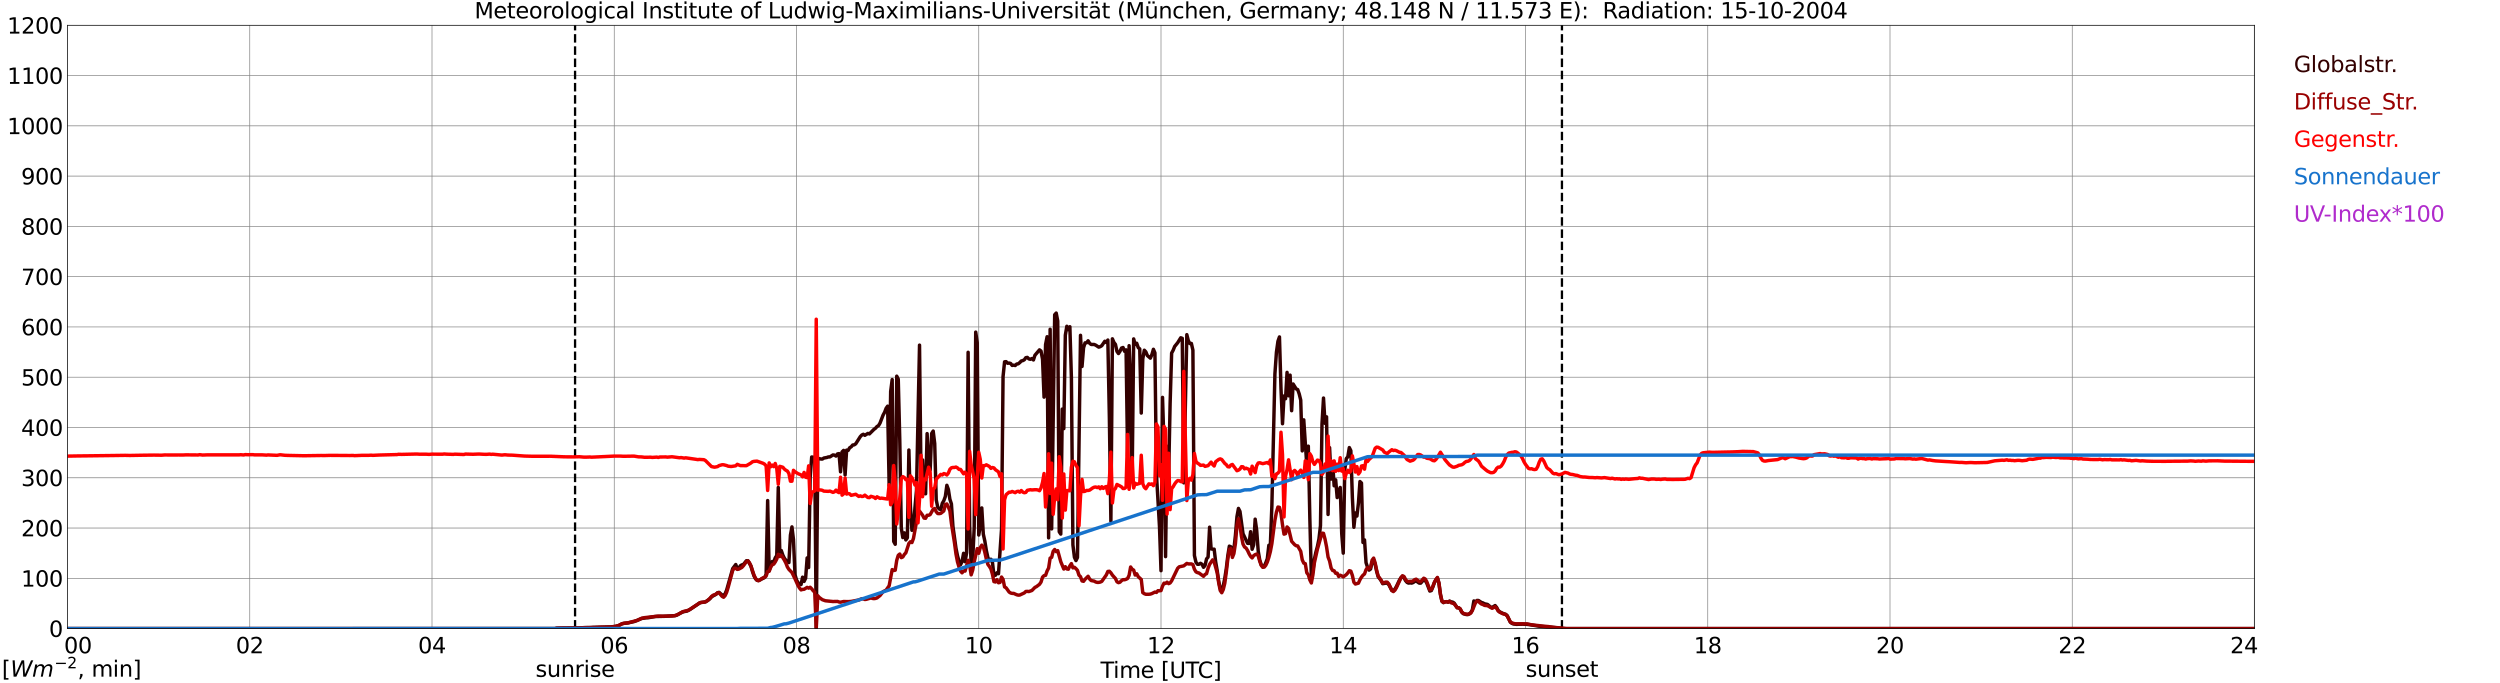 <?xml version="1.0" encoding="utf-8" standalone="no"?>
<!DOCTYPE svg PUBLIC "-//W3C//DTD SVG 1.1//EN"
  "http://www.w3.org/Graphics/SVG/1.1/DTD/svg11.dtd">
<svg xmlns:xlink="http://www.w3.org/1999/xlink" width="1085.4pt" height="296.64pt" viewBox="0 0 1085.4 296.64" xmlns="http://www.w3.org/2000/svg" version="1.1">
 <defs>
  <style type="text/css">*{stroke-linejoin: round; stroke-linecap: butt}</style>
 </defs>
 <g id="figure_1">
  <g id="patch_1">
   <path d="M 0 296.64 
L 1085.4 296.64 
L 1085.4 0 
L 0 0 
z
" style="fill: #ffffff"/>
  </g>
  <g id="axes_1">
   <g id="patch_2">
    <path d="M 29.306 272.909 
L 978.814 272.909 
L 978.814 10.976 
L 29.306 10.976 
z
" style="fill: #ffffff"/>
   </g>
   <g id="patch_3">
    <path d="M 978.814 272.909 
L 978.814 272.909 
L 978.814 10.976 
L 978.814 10.976 
z
" clip-path="url(#p1a05bd4afa)" style="fill: #d3d3d3; opacity: 0.25; stroke: #d3d3d3; stroke-linejoin: miter"/>
   </g>
   <g id="matplotlib.axis_1">
    <g id="xtick_1">
     <g id="line2d_1">
      <path d="M 29.306 272.909 
L 29.306 10.976 
" clip-path="url(#p1a05bd4afa)" style="fill: none; stroke: #808080; stroke-width: 0.3; stroke-linecap: square"/>
     </g>
     <g id="line2d_2"/>
     <g id="text_1">
      <!--    00 -->
      <g transform="translate(18.733 283.627) scale(0.095 -0.095)">
       <defs>
        <path id="DejaVuSans-20" transform="scale(0.016)"/>
        <path id="DejaVuSans-30" d="M 2034 4250 
Q 1547 4250 1301 3770 
Q 1056 3291 1056 2328 
Q 1056 1369 1301 889 
Q 1547 409 2034 409 
Q 2525 409 2770 889 
Q 3016 1369 3016 2328 
Q 3016 3291 2770 3770 
Q 2525 4250 2034 4250 
z
M 2034 4750 
Q 2819 4750 3233 4129 
Q 3647 3509 3647 2328 
Q 3647 1150 3233 529 
Q 2819 -91 2034 -91 
Q 1250 -91 836 529 
Q 422 1150 422 2328 
Q 422 3509 836 4129 
Q 1250 4750 2034 4750 
z
" transform="scale(0.016)"/>
       </defs>
       <use xlink:href="#DejaVuSans-20"/>
       <use xlink:href="#DejaVuSans-20" transform="translate(31.787 0)"/>
       <use xlink:href="#DejaVuSans-20" transform="translate(63.574 0)"/>
       <use xlink:href="#DejaVuSans-30" transform="translate(95.361 0)"/>
       <use xlink:href="#DejaVuSans-30" transform="translate(158.984 0)"/>
      </g>
     </g>
    </g>
    <g id="xtick_2">
     <g id="line2d_3">
      <path d="M 108.431 272.909 
L 108.431 10.976 
" clip-path="url(#p1a05bd4afa)" style="fill: none; stroke: #808080; stroke-width: 0.3; stroke-linecap: square"/>
     </g>
     <g id="line2d_4"/>
     <g id="text_2">
      <!-- 02 -->
      <g transform="translate(102.387 283.627) scale(0.095 -0.095)">
       <defs>
        <path id="DejaVuSans-32" d="M 1228 531 
L 3431 531 
L 3431 0 
L 469 0 
L 469 531 
Q 828 903 1448 1529 
Q 2069 2156 2228 2338 
Q 2531 2678 2651 2914 
Q 2772 3150 2772 3378 
Q 2772 3750 2511 3984 
Q 2250 4219 1831 4219 
Q 1534 4219 1204 4116 
Q 875 4013 500 3803 
L 500 4441 
Q 881 4594 1212 4672 
Q 1544 4750 1819 4750 
Q 2544 4750 2975 4387 
Q 3406 4025 3406 3419 
Q 3406 3131 3298 2873 
Q 3191 2616 2906 2266 
Q 2828 2175 2409 1742 
Q 1991 1309 1228 531 
z
" transform="scale(0.016)"/>
       </defs>
       <use xlink:href="#DejaVuSans-30"/>
       <use xlink:href="#DejaVuSans-32" transform="translate(63.623 0)"/>
      </g>
     </g>
    </g>
    <g id="xtick_3">
     <g id="line2d_5">
      <path d="M 187.557 272.909 
L 187.557 10.976 
" clip-path="url(#p1a05bd4afa)" style="fill: none; stroke: #808080; stroke-width: 0.3; stroke-linecap: square"/>
     </g>
     <g id="line2d_6"/>
     <g id="text_3">
      <!-- 04 -->
      <g transform="translate(181.513 283.627) scale(0.095 -0.095)">
       <defs>
        <path id="DejaVuSans-34" d="M 2419 4116 
L 825 1625 
L 2419 1625 
L 2419 4116 
z
M 2253 4666 
L 3047 4666 
L 3047 1625 
L 3713 1625 
L 3713 1100 
L 3047 1100 
L 3047 0 
L 2419 0 
L 2419 1100 
L 313 1100 
L 313 1709 
L 2253 4666 
z
" transform="scale(0.016)"/>
       </defs>
       <use xlink:href="#DejaVuSans-30"/>
       <use xlink:href="#DejaVuSans-34" transform="translate(63.623 0)"/>
      </g>
     </g>
    </g>
    <g id="xtick_4">
     <g id="line2d_7">
      <path d="M 266.683 272.909 
L 266.683 10.976 
" clip-path="url(#p1a05bd4afa)" style="fill: none; stroke: #808080; stroke-width: 0.3; stroke-linecap: square"/>
     </g>
     <g id="line2d_8"/>
     <g id="text_4">
      <!-- 06 -->
      <g transform="translate(260.638 283.627) scale(0.095 -0.095)">
       <defs>
        <path id="DejaVuSans-36" d="M 2113 2584 
Q 1688 2584 1439 2293 
Q 1191 2003 1191 1497 
Q 1191 994 1439 701 
Q 1688 409 2113 409 
Q 2538 409 2786 701 
Q 3034 994 3034 1497 
Q 3034 2003 2786 2293 
Q 2538 2584 2113 2584 
z
M 3366 4563 
L 3366 3988 
Q 3128 4100 2886 4159 
Q 2644 4219 2406 4219 
Q 1781 4219 1451 3797 
Q 1122 3375 1075 2522 
Q 1259 2794 1537 2939 
Q 1816 3084 2150 3084 
Q 2853 3084 3261 2657 
Q 3669 2231 3669 1497 
Q 3669 778 3244 343 
Q 2819 -91 2113 -91 
Q 1303 -91 875 529 
Q 447 1150 447 2328 
Q 447 3434 972 4092 
Q 1497 4750 2381 4750 
Q 2619 4750 2861 4703 
Q 3103 4656 3366 4563 
z
" transform="scale(0.016)"/>
       </defs>
       <use xlink:href="#DejaVuSans-30"/>
       <use xlink:href="#DejaVuSans-36" transform="translate(63.623 0)"/>
      </g>
     </g>
    </g>
    <g id="xtick_5">
     <g id="line2d_9">
      <path d="M 345.808 272.909 
L 345.808 10.976 
" clip-path="url(#p1a05bd4afa)" style="fill: none; stroke: #808080; stroke-width: 0.3; stroke-linecap: square"/>
     </g>
     <g id="line2d_10"/>
     <g id="text_5">
      <!-- 08 -->
      <g transform="translate(339.764 283.627) scale(0.095 -0.095)">
       <defs>
        <path id="DejaVuSans-38" d="M 2034 2216 
Q 1584 2216 1326 1975 
Q 1069 1734 1069 1313 
Q 1069 891 1326 650 
Q 1584 409 2034 409 
Q 2484 409 2743 651 
Q 3003 894 3003 1313 
Q 3003 1734 2745 1975 
Q 2488 2216 2034 2216 
z
M 1403 2484 
Q 997 2584 770 2862 
Q 544 3141 544 3541 
Q 544 4100 942 4425 
Q 1341 4750 2034 4750 
Q 2731 4750 3128 4425 
Q 3525 4100 3525 3541 
Q 3525 3141 3298 2862 
Q 3072 2584 2669 2484 
Q 3125 2378 3379 2068 
Q 3634 1759 3634 1313 
Q 3634 634 3220 271 
Q 2806 -91 2034 -91 
Q 1263 -91 848 271 
Q 434 634 434 1313 
Q 434 1759 690 2068 
Q 947 2378 1403 2484 
z
M 1172 3481 
Q 1172 3119 1398 2916 
Q 1625 2713 2034 2713 
Q 2441 2713 2670 2916 
Q 2900 3119 2900 3481 
Q 2900 3844 2670 4047 
Q 2441 4250 2034 4250 
Q 1625 4250 1398 4047 
Q 1172 3844 1172 3481 
z
" transform="scale(0.016)"/>
       </defs>
       <use xlink:href="#DejaVuSans-30"/>
       <use xlink:href="#DejaVuSans-38" transform="translate(63.623 0)"/>
      </g>
     </g>
    </g>
    <g id="xtick_6">
     <g id="line2d_11">
      <path d="M 424.934 272.909 
L 424.934 10.976 
" clip-path="url(#p1a05bd4afa)" style="fill: none; stroke: #808080; stroke-width: 0.3; stroke-linecap: square"/>
     </g>
     <g id="line2d_12"/>
     <g id="text_6">
      <!-- 10 -->
      <g transform="translate(418.89 283.627) scale(0.095 -0.095)">
       <defs>
        <path id="DejaVuSans-31" d="M 794 531 
L 1825 531 
L 1825 4091 
L 703 3866 
L 703 4441 
L 1819 4666 
L 2450 4666 
L 2450 531 
L 3481 531 
L 3481 0 
L 794 0 
L 794 531 
z
" transform="scale(0.016)"/>
       </defs>
       <use xlink:href="#DejaVuSans-31"/>
       <use xlink:href="#DejaVuSans-30" transform="translate(63.623 0)"/>
      </g>
     </g>
    </g>
    <g id="xtick_7">
     <g id="line2d_13">
      <path d="M 504.06 272.909 
L 504.06 10.976 
" clip-path="url(#p1a05bd4afa)" style="fill: none; stroke: #808080; stroke-width: 0.3; stroke-linecap: square"/>
     </g>
     <g id="line2d_14"/>
     <g id="text_7">
      <!-- 12 -->
      <g transform="translate(498.015 283.627) scale(0.095 -0.095)">
       <use xlink:href="#DejaVuSans-31"/>
       <use xlink:href="#DejaVuSans-32" transform="translate(63.623 0)"/>
      </g>
     </g>
    </g>
    <g id="xtick_8">
     <g id="line2d_15">
      <path d="M 583.185 272.909 
L 583.185 10.976 
" clip-path="url(#p1a05bd4afa)" style="fill: none; stroke: #808080; stroke-width: 0.3; stroke-linecap: square"/>
     </g>
     <g id="line2d_16"/>
     <g id="text_8">
      <!-- 14 -->
      <g transform="translate(577.141 283.627) scale(0.095 -0.095)">
       <use xlink:href="#DejaVuSans-31"/>
       <use xlink:href="#DejaVuSans-34" transform="translate(63.623 0)"/>
      </g>
     </g>
    </g>
    <g id="xtick_9">
     <g id="line2d_17">
      <path d="M 662.311 272.909 
L 662.311 10.976 
" clip-path="url(#p1a05bd4afa)" style="fill: none; stroke: #808080; stroke-width: 0.3; stroke-linecap: square"/>
     </g>
     <g id="line2d_18"/>
     <g id="text_9">
      <!-- 16 -->
      <g transform="translate(656.267 283.627) scale(0.095 -0.095)">
       <use xlink:href="#DejaVuSans-31"/>
       <use xlink:href="#DejaVuSans-36" transform="translate(63.623 0)"/>
      </g>
     </g>
    </g>
    <g id="xtick_10">
     <g id="line2d_19">
      <path d="M 741.437 272.909 
L 741.437 10.976 
" clip-path="url(#p1a05bd4afa)" style="fill: none; stroke: #808080; stroke-width: 0.3; stroke-linecap: square"/>
     </g>
     <g id="line2d_20"/>
     <g id="text_10">
      <!-- 18 -->
      <g transform="translate(735.392 283.627) scale(0.095 -0.095)">
       <use xlink:href="#DejaVuSans-31"/>
       <use xlink:href="#DejaVuSans-38" transform="translate(63.623 0)"/>
      </g>
     </g>
    </g>
    <g id="xtick_11">
     <g id="line2d_21">
      <path d="M 820.562 272.909 
L 820.562 10.976 
" clip-path="url(#p1a05bd4afa)" style="fill: none; stroke: #808080; stroke-width: 0.3; stroke-linecap: square"/>
     </g>
     <g id="line2d_22"/>
     <g id="text_11">
      <!-- 20 -->
      <g transform="translate(814.518 283.627) scale(0.095 -0.095)">
       <use xlink:href="#DejaVuSans-32"/>
       <use xlink:href="#DejaVuSans-30" transform="translate(63.623 0)"/>
      </g>
     </g>
    </g>
    <g id="xtick_12">
     <g id="line2d_23">
      <path d="M 899.688 272.909 
L 899.688 10.976 
" clip-path="url(#p1a05bd4afa)" style="fill: none; stroke: #808080; stroke-width: 0.3; stroke-linecap: square"/>
     </g>
     <g id="line2d_24"/>
     <g id="text_12">
      <!-- 22 -->
      <g transform="translate(893.644 283.627) scale(0.095 -0.095)">
       <use xlink:href="#DejaVuSans-32"/>
       <use xlink:href="#DejaVuSans-32" transform="translate(63.623 0)"/>
      </g>
     </g>
    </g>
    <g id="xtick_13">
     <g id="line2d_25">
      <path d="M 978.814 272.909 
L 978.814 10.976 
" clip-path="url(#p1a05bd4afa)" style="fill: none; stroke: #808080; stroke-width: 0.3; stroke-linecap: square"/>
     </g>
     <g id="line2d_26"/>
     <g id="text_13">
      <!-- 24    -->
      <g transform="translate(968.241 283.627) scale(0.095 -0.095)">
       <use xlink:href="#DejaVuSans-32"/>
       <use xlink:href="#DejaVuSans-34" transform="translate(63.623 0)"/>
       <use xlink:href="#DejaVuSans-20" transform="translate(127.246 0)"/>
       <use xlink:href="#DejaVuSans-20" transform="translate(159.033 0)"/>
       <use xlink:href="#DejaVuSans-20" transform="translate(190.82 0)"/>
      </g>
     </g>
    </g>
    <g id="text_14">
     <!-- Time [UTC] -->
     <g transform="translate(477.806 294.322) scale(0.095 -0.095)">
      <defs>
       <path id="DejaVuSans-54" d="M -19 4666 
L 3928 4666 
L 3928 4134 
L 2272 4134 
L 2272 0 
L 1638 0 
L 1638 4134 
L -19 4134 
L -19 4666 
z
" transform="scale(0.016)"/>
       <path id="DejaVuSans-69" d="M 603 3500 
L 1178 3500 
L 1178 0 
L 603 0 
L 603 3500 
z
M 603 4863 
L 1178 4863 
L 1178 4134 
L 603 4134 
L 603 4863 
z
" transform="scale(0.016)"/>
       <path id="DejaVuSans-6d" d="M 3328 2828 
Q 3544 3216 3844 3400 
Q 4144 3584 4550 3584 
Q 5097 3584 5394 3201 
Q 5691 2819 5691 2113 
L 5691 0 
L 5113 0 
L 5113 2094 
Q 5113 2597 4934 2840 
Q 4756 3084 4391 3084 
Q 3944 3084 3684 2787 
Q 3425 2491 3425 1978 
L 3425 0 
L 2847 0 
L 2847 2094 
Q 2847 2600 2669 2842 
Q 2491 3084 2119 3084 
Q 1678 3084 1418 2786 
Q 1159 2488 1159 1978 
L 1159 0 
L 581 0 
L 581 3500 
L 1159 3500 
L 1159 2956 
Q 1356 3278 1631 3431 
Q 1906 3584 2284 3584 
Q 2666 3584 2933 3390 
Q 3200 3197 3328 2828 
z
" transform="scale(0.016)"/>
       <path id="DejaVuSans-65" d="M 3597 1894 
L 3597 1613 
L 953 1613 
Q 991 1019 1311 708 
Q 1631 397 2203 397 
Q 2534 397 2845 478 
Q 3156 559 3463 722 
L 3463 178 
Q 3153 47 2828 -22 
Q 2503 -91 2169 -91 
Q 1331 -91 842 396 
Q 353 884 353 1716 
Q 353 2575 817 3079 
Q 1281 3584 2069 3584 
Q 2775 3584 3186 3129 
Q 3597 2675 3597 1894 
z
M 3022 2063 
Q 3016 2534 2758 2815 
Q 2500 3097 2075 3097 
Q 1594 3097 1305 2825 
Q 1016 2553 972 2059 
L 3022 2063 
z
" transform="scale(0.016)"/>
       <path id="DejaVuSans-5b" d="M 550 4863 
L 1875 4863 
L 1875 4416 
L 1125 4416 
L 1125 -397 
L 1875 -397 
L 1875 -844 
L 550 -844 
L 550 4863 
z
" transform="scale(0.016)"/>
       <path id="DejaVuSans-55" d="M 556 4666 
L 1191 4666 
L 1191 1831 
Q 1191 1081 1462 751 
Q 1734 422 2344 422 
Q 2950 422 3222 751 
Q 3494 1081 3494 1831 
L 3494 4666 
L 4128 4666 
L 4128 1753 
Q 4128 841 3676 375 
Q 3225 -91 2344 -91 
Q 1459 -91 1007 375 
Q 556 841 556 1753 
L 556 4666 
z
" transform="scale(0.016)"/>
       <path id="DejaVuSans-43" d="M 4122 4306 
L 4122 3641 
Q 3803 3938 3442 4084 
Q 3081 4231 2675 4231 
Q 1875 4231 1450 3742 
Q 1025 3253 1025 2328 
Q 1025 1406 1450 917 
Q 1875 428 2675 428 
Q 3081 428 3442 575 
Q 3803 722 4122 1019 
L 4122 359 
Q 3791 134 3420 21 
Q 3050 -91 2638 -91 
Q 1578 -91 968 557 
Q 359 1206 359 2328 
Q 359 3453 968 4101 
Q 1578 4750 2638 4750 
Q 3056 4750 3426 4639 
Q 3797 4528 4122 4306 
z
" transform="scale(0.016)"/>
       <path id="DejaVuSans-5d" d="M 1947 4863 
L 1947 -844 
L 622 -844 
L 622 -397 
L 1369 -397 
L 1369 4416 
L 622 4416 
L 622 4863 
L 1947 4863 
z
" transform="scale(0.016)"/>
      </defs>
      <use xlink:href="#DejaVuSans-54"/>
      <use xlink:href="#DejaVuSans-69" transform="translate(57.959 0)"/>
      <use xlink:href="#DejaVuSans-6d" transform="translate(85.742 0)"/>
      <use xlink:href="#DejaVuSans-65" transform="translate(183.154 0)"/>
      <use xlink:href="#DejaVuSans-20" transform="translate(244.678 0)"/>
      <use xlink:href="#DejaVuSans-5b" transform="translate(276.465 0)"/>
      <use xlink:href="#DejaVuSans-55" transform="translate(315.479 0)"/>
      <use xlink:href="#DejaVuSans-54" transform="translate(388.672 0)"/>
      <use xlink:href="#DejaVuSans-43" transform="translate(443.881 0)"/>
      <use xlink:href="#DejaVuSans-5d" transform="translate(513.705 0)"/>
     </g>
    </g>
   </g>
   <g id="matplotlib.axis_2">
    <g id="ytick_1">
     <g id="line2d_27">
      <path d="M 29.306 272.909 
L 978.814 272.909 
" clip-path="url(#p1a05bd4afa)" style="fill: none; stroke: #808080; stroke-width: 0.3; stroke-linecap: square"/>
     </g>
     <g id="line2d_28"/>
     <g id="text_15">
      <!-- 0 -->
      <g transform="translate(21.261 276.518) scale(0.095 -0.095)">
       <use xlink:href="#DejaVuSans-30"/>
      </g>
     </g>
    </g>
    <g id="ytick_2">
     <g id="line2d_29">
      <path d="M 29.306 251.081 
L 978.814 251.081 
" clip-path="url(#p1a05bd4afa)" style="fill: none; stroke: #808080; stroke-width: 0.3; stroke-linecap: square"/>
     </g>
     <g id="line2d_30"/>
     <g id="text_16">
      <!-- 100 -->
      <g transform="translate(9.173 254.69) scale(0.095 -0.095)">
       <use xlink:href="#DejaVuSans-31"/>
       <use xlink:href="#DejaVuSans-30" transform="translate(63.623 0)"/>
       <use xlink:href="#DejaVuSans-30" transform="translate(127.246 0)"/>
      </g>
     </g>
    </g>
    <g id="ytick_3">
     <g id="line2d_31">
      <path d="M 29.306 229.253 
L 978.814 229.253 
" clip-path="url(#p1a05bd4afa)" style="fill: none; stroke: #808080; stroke-width: 0.3; stroke-linecap: square"/>
     </g>
     <g id="line2d_32"/>
     <g id="text_17">
      <!-- 200 -->
      <g transform="translate(9.173 232.863) scale(0.095 -0.095)">
       <use xlink:href="#DejaVuSans-32"/>
       <use xlink:href="#DejaVuSans-30" transform="translate(63.623 0)"/>
       <use xlink:href="#DejaVuSans-30" transform="translate(127.246 0)"/>
      </g>
     </g>
    </g>
    <g id="ytick_4">
     <g id="line2d_33">
      <path d="M 29.306 207.426 
L 978.814 207.426 
" clip-path="url(#p1a05bd4afa)" style="fill: none; stroke: #808080; stroke-width: 0.3; stroke-linecap: square"/>
     </g>
     <g id="line2d_34"/>
     <g id="text_18">
      <!-- 300 -->
      <g transform="translate(9.173 211.035) scale(0.095 -0.095)">
       <defs>
        <path id="DejaVuSans-33" d="M 2597 2516 
Q 3050 2419 3304 2112 
Q 3559 1806 3559 1356 
Q 3559 666 3084 287 
Q 2609 -91 1734 -91 
Q 1441 -91 1130 -33 
Q 819 25 488 141 
L 488 750 
Q 750 597 1062 519 
Q 1375 441 1716 441 
Q 2309 441 2620 675 
Q 2931 909 2931 1356 
Q 2931 1769 2642 2001 
Q 2353 2234 1838 2234 
L 1294 2234 
L 1294 2753 
L 1863 2753 
Q 2328 2753 2575 2939 
Q 2822 3125 2822 3475 
Q 2822 3834 2567 4026 
Q 2313 4219 1838 4219 
Q 1578 4219 1281 4162 
Q 984 4106 628 3988 
L 628 4550 
Q 988 4650 1302 4700 
Q 1616 4750 1894 4750 
Q 2613 4750 3031 4423 
Q 3450 4097 3450 3541 
Q 3450 3153 3228 2886 
Q 3006 2619 2597 2516 
z
" transform="scale(0.016)"/>
       </defs>
       <use xlink:href="#DejaVuSans-33"/>
       <use xlink:href="#DejaVuSans-30" transform="translate(63.623 0)"/>
       <use xlink:href="#DejaVuSans-30" transform="translate(127.246 0)"/>
      </g>
     </g>
    </g>
    <g id="ytick_5">
     <g id="line2d_35">
      <path d="M 29.306 185.598 
L 978.814 185.598 
" clip-path="url(#p1a05bd4afa)" style="fill: none; stroke: #808080; stroke-width: 0.3; stroke-linecap: square"/>
     </g>
     <g id="line2d_36"/>
     <g id="text_19">
      <!-- 400 -->
      <g transform="translate(9.173 189.207) scale(0.095 -0.095)">
       <use xlink:href="#DejaVuSans-34"/>
       <use xlink:href="#DejaVuSans-30" transform="translate(63.623 0)"/>
       <use xlink:href="#DejaVuSans-30" transform="translate(127.246 0)"/>
      </g>
     </g>
    </g>
    <g id="ytick_6">
     <g id="line2d_37">
      <path d="M 29.306 163.77 
L 978.814 163.77 
" clip-path="url(#p1a05bd4afa)" style="fill: none; stroke: #808080; stroke-width: 0.3; stroke-linecap: square"/>
     </g>
     <g id="line2d_38"/>
     <g id="text_20">
      <!-- 500 -->
      <g transform="translate(9.173 167.379) scale(0.095 -0.095)">
       <defs>
        <path id="DejaVuSans-35" d="M 691 4666 
L 3169 4666 
L 3169 4134 
L 1269 4134 
L 1269 2991 
Q 1406 3038 1543 3061 
Q 1681 3084 1819 3084 
Q 2600 3084 3056 2656 
Q 3513 2228 3513 1497 
Q 3513 744 3044 326 
Q 2575 -91 1722 -91 
Q 1428 -91 1123 -41 
Q 819 9 494 109 
L 494 744 
Q 775 591 1075 516 
Q 1375 441 1709 441 
Q 2250 441 2565 725 
Q 2881 1009 2881 1497 
Q 2881 1984 2565 2268 
Q 2250 2553 1709 2553 
Q 1456 2553 1204 2497 
Q 953 2441 691 2322 
L 691 4666 
z
" transform="scale(0.016)"/>
       </defs>
       <use xlink:href="#DejaVuSans-35"/>
       <use xlink:href="#DejaVuSans-30" transform="translate(63.623 0)"/>
       <use xlink:href="#DejaVuSans-30" transform="translate(127.246 0)"/>
      </g>
     </g>
    </g>
    <g id="ytick_7">
     <g id="line2d_39">
      <path d="M 29.306 141.942 
L 978.814 141.942 
" clip-path="url(#p1a05bd4afa)" style="fill: none; stroke: #808080; stroke-width: 0.3; stroke-linecap: square"/>
     </g>
     <g id="line2d_40"/>
     <g id="text_21">
      <!-- 600 -->
      <g transform="translate(9.173 145.551) scale(0.095 -0.095)">
       <use xlink:href="#DejaVuSans-36"/>
       <use xlink:href="#DejaVuSans-30" transform="translate(63.623 0)"/>
       <use xlink:href="#DejaVuSans-30" transform="translate(127.246 0)"/>
      </g>
     </g>
    </g>
    <g id="ytick_8">
     <g id="line2d_41">
      <path d="M 29.306 120.114 
L 978.814 120.114 
" clip-path="url(#p1a05bd4afa)" style="fill: none; stroke: #808080; stroke-width: 0.3; stroke-linecap: square"/>
     </g>
     <g id="line2d_42"/>
     <g id="text_22">
      <!-- 700 -->
      <g transform="translate(9.173 123.724) scale(0.095 -0.095)">
       <defs>
        <path id="DejaVuSans-37" d="M 525 4666 
L 3525 4666 
L 3525 4397 
L 1831 0 
L 1172 0 
L 2766 4134 
L 525 4134 
L 525 4666 
z
" transform="scale(0.016)"/>
       </defs>
       <use xlink:href="#DejaVuSans-37"/>
       <use xlink:href="#DejaVuSans-30" transform="translate(63.623 0)"/>
       <use xlink:href="#DejaVuSans-30" transform="translate(127.246 0)"/>
      </g>
     </g>
    </g>
    <g id="ytick_9">
     <g id="line2d_43">
      <path d="M 29.306 98.287 
L 978.814 98.287 
" clip-path="url(#p1a05bd4afa)" style="fill: none; stroke: #808080; stroke-width: 0.3; stroke-linecap: square"/>
     </g>
     <g id="line2d_44"/>
     <g id="text_23">
      <!-- 800 -->
      <g transform="translate(9.173 101.896) scale(0.095 -0.095)">
       <use xlink:href="#DejaVuSans-38"/>
       <use xlink:href="#DejaVuSans-30" transform="translate(63.623 0)"/>
       <use xlink:href="#DejaVuSans-30" transform="translate(127.246 0)"/>
      </g>
     </g>
    </g>
    <g id="ytick_10">
     <g id="line2d_45">
      <path d="M 29.306 76.459 
L 978.814 76.459 
" clip-path="url(#p1a05bd4afa)" style="fill: none; stroke: #808080; stroke-width: 0.3; stroke-linecap: square"/>
     </g>
     <g id="line2d_46"/>
     <g id="text_24">
      <!-- 900 -->
      <g transform="translate(9.173 80.068) scale(0.095 -0.095)">
       <defs>
        <path id="DejaVuSans-39" d="M 703 97 
L 703 672 
Q 941 559 1184 500 
Q 1428 441 1663 441 
Q 2288 441 2617 861 
Q 2947 1281 2994 2138 
Q 2813 1869 2534 1725 
Q 2256 1581 1919 1581 
Q 1219 1581 811 2004 
Q 403 2428 403 3163 
Q 403 3881 828 4315 
Q 1253 4750 1959 4750 
Q 2769 4750 3195 4129 
Q 3622 3509 3622 2328 
Q 3622 1225 3098 567 
Q 2575 -91 1691 -91 
Q 1453 -91 1209 -44 
Q 966 3 703 97 
z
M 1959 2075 
Q 2384 2075 2632 2365 
Q 2881 2656 2881 3163 
Q 2881 3666 2632 3958 
Q 2384 4250 1959 4250 
Q 1534 4250 1286 3958 
Q 1038 3666 1038 3163 
Q 1038 2656 1286 2365 
Q 1534 2075 1959 2075 
z
" transform="scale(0.016)"/>
       </defs>
       <use xlink:href="#DejaVuSans-39"/>
       <use xlink:href="#DejaVuSans-30" transform="translate(63.623 0)"/>
       <use xlink:href="#DejaVuSans-30" transform="translate(127.246 0)"/>
      </g>
     </g>
    </g>
    <g id="ytick_11">
     <g id="line2d_47">
      <path d="M 29.306 54.631 
L 978.814 54.631 
" clip-path="url(#p1a05bd4afa)" style="fill: none; stroke: #808080; stroke-width: 0.3; stroke-linecap: square"/>
     </g>
     <g id="line2d_48"/>
     <g id="text_25">
      <!-- 1000 -->
      <g transform="translate(3.128 58.24) scale(0.095 -0.095)">
       <use xlink:href="#DejaVuSans-31"/>
       <use xlink:href="#DejaVuSans-30" transform="translate(63.623 0)"/>
       <use xlink:href="#DejaVuSans-30" transform="translate(127.246 0)"/>
       <use xlink:href="#DejaVuSans-30" transform="translate(190.869 0)"/>
      </g>
     </g>
    </g>
    <g id="ytick_12">
     <g id="line2d_49">
      <path d="M 29.306 32.803 
L 978.814 32.803 
" clip-path="url(#p1a05bd4afa)" style="fill: none; stroke: #808080; stroke-width: 0.3; stroke-linecap: square"/>
     </g>
     <g id="line2d_50"/>
     <g id="text_26">
      <!-- 1100 -->
      <g transform="translate(3.128 36.413) scale(0.095 -0.095)">
       <use xlink:href="#DejaVuSans-31"/>
       <use xlink:href="#DejaVuSans-31" transform="translate(63.623 0)"/>
       <use xlink:href="#DejaVuSans-30" transform="translate(127.246 0)"/>
       <use xlink:href="#DejaVuSans-30" transform="translate(190.869 0)"/>
      </g>
     </g>
    </g>
    <g id="ytick_13">
     <g id="line2d_51">
      <path d="M 29.306 10.976 
L 978.814 10.976 
" clip-path="url(#p1a05bd4afa)" style="fill: none; stroke: #808080; stroke-width: 0.3; stroke-linecap: square"/>
     </g>
     <g id="line2d_52"/>
     <g id="text_27">
      <!-- 1200 -->
      <g transform="translate(3.128 14.585) scale(0.095 -0.095)">
       <use xlink:href="#DejaVuSans-31"/>
       <use xlink:href="#DejaVuSans-32" transform="translate(63.623 0)"/>
       <use xlink:href="#DejaVuSans-30" transform="translate(127.246 0)"/>
       <use xlink:href="#DejaVuSans-30" transform="translate(190.869 0)"/>
      </g>
     </g>
    </g>
   </g>
   <g id="line2d_53">
    <path d="M 249.671 272.909 
L 249.671 10.976 
" clip-path="url(#p1a05bd4afa)" style="fill: none; stroke-dasharray: 3.7,1.6; stroke-dashoffset: 0; stroke: #000000"/>
   </g>
   <g id="line2d_54">
    <path d="M 678.136 272.909 
L 678.136 10.976 
" clip-path="url(#p1a05bd4afa)" style="fill: none; stroke-dasharray: 3.7,1.6; stroke-dashoffset: 0; stroke: #000000"/>
   </g>
   <g id="line2d_55">
    <path d="M 29.306 272.909 
L 240.967 272.909 
L 241.626 272.741 
L 244.264 272.66 
L 251.517 272.577 
L 254.814 272.455 
L 256.133 272.455 
L 257.451 272.372 
L 260.748 272.291 
L 263.386 272.208 
L 265.364 272.167 
L 267.342 271.922 
L 268.661 271.553 
L 269.98 270.857 
L 270.639 270.652 
L 272.617 270.447 
L 275.255 269.875 
L 276.573 269.384 
L 278.552 268.524 
L 280.53 268.235 
L 281.189 268.235 
L 284.486 267.664 
L 288.442 267.581 
L 293.058 267.295 
L 293.717 267.131 
L 295.036 266.393 
L 296.355 265.738 
L 297.014 265.533 
L 298.333 265.287 
L 299.652 264.551 
L 303.608 261.888 
L 304.267 261.602 
L 306.246 261.316 
L 307.564 260.495 
L 308.224 259.923 
L 308.883 259.186 
L 309.543 258.736 
L 310.861 258.04 
L 311.521 257.343 
L 312.18 257.18 
L 313.499 258.326 
L 314.158 258.489 
L 314.818 257.793 
L 315.477 256.195 
L 318.114 246.86 
L 319.433 245.098 
L 320.093 246.899 
L 320.752 246.777 
L 321.411 245.631 
L 322.071 245.262 
L 322.73 245.098 
L 324.049 243.459 
L 324.708 243.459 
L 326.027 245.753 
L 326.686 248.088 
L 327.346 250.011 
L 328.005 251.282 
L 328.665 251.937 
L 329.324 252.059 
L 331.961 250.749 
L 332.621 249.357 
L 333.28 217.331 
L 333.94 247.678 
L 335.258 243.788 
L 335.918 244.033 
L 336.577 242.191 
L 337.236 241.208 
L 337.896 211.64 
L 338.555 239.733 
L 339.215 239.036 
L 339.874 241.003 
L 340.533 242.354 
L 341.852 244.116 
L 342.512 244.238 
L 343.171 232.32 
L 343.83 228.758 
L 344.49 234.245 
L 345.149 249.44 
L 345.808 251.773 
L 346.468 252.96 
L 347.127 253.576 
L 347.787 253.779 
L 348.446 250.586 
L 349.105 252.428 
L 349.765 251.035 
L 350.424 242.232 
L 351.083 246.408 
L 351.743 207.34 
L 352.402 198.413 
L 353.721 198.577 
L 354.38 272.909 
L 355.04 198.989 
L 356.359 199.275 
L 357.018 199.317 
L 357.677 198.867 
L 358.996 198.62 
L 359.655 198.376 
L 360.315 198.376 
L 361.634 197.516 
L 362.293 197.596 
L 362.952 198.007 
L 363.612 197.064 
L 364.271 196.942 
L 364.93 204.845 
L 365.59 196.204 
L 366.249 195.549 
L 366.909 206.197 
L 367.568 195.427 
L 368.227 195.549 
L 368.887 194.403 
L 369.546 193.993 
L 370.206 193.216 
L 370.865 193.133 
L 371.524 192.683 
L 373.502 189.57 
L 374.162 188.874 
L 374.821 188.547 
L 375.481 188.996 
L 376.799 188.178 
L 377.459 188.383 
L 379.437 186.416 
L 380.096 185.925 
L 380.756 185.187 
L 381.415 184.779 
L 382.074 183.673 
L 383.393 180.232 
L 384.053 179.004 
L 384.712 177.284 
L 385.371 176.343 
L 386.031 210.866 
L 386.69 169.954 
L 387.349 164.794 
L 388.009 235.068 
L 388.668 236.297 
L 389.328 163.32 
L 389.987 164.589 
L 390.646 191.085 
L 391.306 229.295 
L 391.965 233.39 
L 392.624 231.342 
L 393.284 234.413 
L 393.943 233.47 
L 394.603 195.385 
L 395.262 219.793 
L 395.921 230.236 
L 396.581 229.458 
L 397.24 220.326 
L 397.899 212.996 
L 399.218 149.846 
L 399.878 208.982 
L 400.537 199.685 
L 401.196 214.223 
L 401.856 214.386 
L 402.515 188.261 
L 403.175 201.691 
L 403.834 204.108 
L 404.493 188.178 
L 405.153 187.154 
L 405.812 192.559 
L 406.471 217.008 
L 407.131 220.243 
L 407.79 220.981 
L 408.45 221.267 
L 409.109 218.523 
L 409.768 217.377 
L 410.428 215.535 
L 411.087 210.702 
L 411.746 212.503 
L 412.406 216.763 
L 413.065 218.769 
L 413.725 228.516 
L 415.043 238.017 
L 415.703 241.293 
L 416.362 243.627 
L 417.022 245.183 
L 417.681 243.832 
L 418.34 240.228 
L 419 243.874 
L 419.659 240.023 
L 420.318 152.959 
L 420.978 228.352 
L 421.637 245.144 
L 422.297 243.055 
L 422.956 229.048 
L 423.615 144.195 
L 424.275 148.781 
L 424.934 232.283 
L 425.593 228.352 
L 426.253 220.531 
L 426.912 231.875 
L 427.572 234.904 
L 428.231 238.999 
L 428.89 242.031 
L 429.55 243.505 
L 430.209 242.808 
L 430.869 243.996 
L 431.528 249.811 
L 432.187 249.73 
L 432.847 248.665 
L 433.506 249.075 
L 434.825 229.827 
L 435.484 163.484 
L 436.144 157.095 
L 436.803 157.012 
L 437.462 157.708 
L 438.122 157.628 
L 438.781 157.791 
L 439.44 158.651 
L 440.1 158.527 
L 440.759 158.693 
L 441.419 158.036 
L 442.078 157.955 
L 442.737 157.422 
L 443.397 156.726 
L 444.056 156.562 
L 444.716 156.194 
L 445.375 155.292 
L 446.034 155.17 
L 446.694 155.825 
L 447.353 155.988 
L 448.012 155.661 
L 448.672 156.277 
L 449.331 154.229 
L 451.309 151.894 
L 451.969 152.426 
L 452.628 155.949 
L 453.287 172.412 
L 453.947 149.599 
L 454.606 146.201 
L 455.266 233.512 
L 455.925 142.966 
L 456.584 229.622 
L 457.903 136.66 
L 458.563 135.922 
L 459.222 139.362 
L 459.881 230.89 
L 460.541 231.875 
L 461.2 177.611 
L 461.859 186.089 
L 462.519 145.546 
L 463.178 141.656 
L 463.838 143.13 
L 464.497 141.859 
L 465.156 163.934 
L 465.816 236.583 
L 466.475 241.948 
L 467.134 243.382 
L 467.794 242.031 
L 469.113 145.587 
L 469.772 159.101 
L 470.431 150.992 
L 471.091 148.864 
L 471.75 148.822 
L 472.409 147.962 
L 473.069 149.028 
L 473.728 149.56 
L 475.047 149.56 
L 475.706 149.846 
L 477.025 150.706 
L 477.685 150.501 
L 478.344 150.093 
L 479.663 148.168 
L 480.322 148.7 
L 480.981 147.635 
L 481.641 181.339 
L 482.3 226.263 
L 482.96 147.102 
L 483.619 148.659 
L 484.278 149.519 
L 484.938 152.548 
L 485.597 153.491 
L 486.256 152.509 
L 486.916 151.116 
L 487.575 150.87 
L 488.235 152.509 
L 488.894 151.894 
L 489.553 197.802 
L 490.213 150.093 
L 490.872 164.877 
L 491.532 208.203 
L 492.191 147.144 
L 492.85 149.56 
L 493.51 149.028 
L 494.169 150.911 
L 494.828 151.483 
L 495.488 179.331 
L 496.147 155.825 
L 496.807 152.057 
L 497.466 152.754 
L 498.125 154.351 
L 499.444 155.497 
L 500.103 153.941 
L 500.763 151.649 
L 501.422 153.203 
L 502.082 205.788 
L 503.4 228.64 
L 504.06 247.763 
L 504.719 172.534 
L 505.379 193.543 
L 506.038 241.662 
L 506.697 193.788 
L 507.357 207.548 
L 508.016 175.236 
L 508.675 153.286 
L 509.335 152.057 
L 509.994 150.42 
L 511.313 148.781 
L 512.632 146.653 
L 513.291 146.897 
L 513.95 209.637 
L 515.269 145.299 
L 515.929 147.921 
L 516.588 149.15 
L 517.247 149.108 
L 517.907 152.016 
L 518.566 241.171 
L 519.226 244.079 
L 519.885 244.98 
L 520.544 244.98 
L 521.204 244.57 
L 521.863 244.98 
L 522.522 246.29 
L 523.182 245.511 
L 523.841 242.645 
L 524.501 241.868 
L 525.16 228.884 
L 525.819 238.303 
L 526.479 238.427 
L 527.138 238.427 
L 527.797 243.954 
L 528.457 247.763 
L 529.116 252.391 
L 529.776 255.503 
L 530.435 256.324 
L 531.094 254.316 
L 531.754 251.04 
L 532.413 246.822 
L 533.073 241.252 
L 533.732 237.116 
L 534.391 237.404 
L 535.051 240.719 
L 535.71 238.427 
L 536.369 232.407 
L 537.029 224.34 
L 537.688 220.736 
L 538.348 222.046 
L 539.666 231.711 
L 541.644 235.887 
L 542.304 235.928 
L 542.963 230.851 
L 543.623 238.467 
L 544.282 236.544 
L 544.941 225.403 
L 545.601 230.196 
L 546.26 239.205 
L 546.919 243.094 
L 547.579 245.225 
L 548.238 246.043 
L 548.898 245.799 
L 549.557 244.323 
L 550.216 242.564 
L 550.876 236.747 
L 551.535 236.461 
L 552.195 219.588 
L 553.513 162.336 
L 554.173 152.917 
L 554.832 148.168 
L 555.491 146.284 
L 556.151 168.644 
L 556.81 183.961 
L 557.47 171.92 
L 558.129 173.108 
L 558.788 161.681 
L 559.448 171.838 
L 560.107 162.869 
L 560.766 178.307 
L 561.426 166.719 
L 562.745 168.847 
L 563.404 169.135 
L 564.063 171.019 
L 564.723 173.721 
L 565.382 195.754 
L 566.042 182.28 
L 567.36 202.143 
L 568.02 193.707 
L 568.679 224.953 
L 569.338 250.631 
L 569.998 248.01 
L 570.657 242.728 
L 571.317 239.696 
L 571.976 237.24 
L 572.635 234.003 
L 573.295 228.23 
L 573.954 184.041 
L 574.613 172.82 
L 575.273 183.795 
L 575.932 180.97 
L 576.592 223.355 
L 577.251 194.362 
L 577.91 208 
L 578.57 200.751 
L 579.229 210.907 
L 579.889 208.327 
L 580.548 216.026 
L 581.207 213.16 
L 581.867 211.643 
L 582.526 231.75 
L 583.185 240.148 
L 583.845 203.985 
L 584.504 199.111 
L 585.164 198.334 
L 585.823 194.32 
L 586.482 195.671 
L 587.142 215.903 
L 587.801 228.926 
L 588.46 222.701 
L 589.12 224.052 
L 589.779 218.442 
L 590.439 209.063 
L 591.098 209.72 
L 591.757 235.52 
L 592.417 234.413 
L 593.076 244.284 
L 593.736 246.29 
L 594.395 247.519 
L 595.054 247.028 
L 595.714 243.996 
L 596.373 243.094 
L 597.032 245.019 
L 597.692 248.091 
L 598.351 250.426 
L 599.011 251.203 
L 599.67 252.188 
L 600.329 253.414 
L 601.648 253.17 
L 602.307 253.211 
L 602.967 253.825 
L 604.286 256.363 
L 604.945 256.446 
L 605.604 255.791 
L 606.264 254.643 
L 607.582 251.858 
L 608.242 250.795 
L 608.901 250.18 
L 609.561 250.834 
L 610.22 252.063 
L 610.879 252.843 
L 611.539 253.17 
L 612.198 253.048 
L 612.858 253.17 
L 613.517 252.923 
L 614.176 252.474 
L 614.836 252.227 
L 616.154 253.17 
L 616.814 253.17 
L 618.133 251.655 
L 618.792 252.063 
L 619.451 253.17 
L 620.77 256.61 
L 621.429 256.405 
L 622.089 254.849 
L 622.748 252.965 
L 623.408 251.736 
L 624.067 250.959 
L 624.726 253.251 
L 625.386 258.166 
L 626.045 261.115 
L 626.705 261.648 
L 627.364 261.279 
L 628.023 261.237 
L 628.683 261.443 
L 629.342 260.952 
L 630.001 261.318 
L 630.661 261.401 
L 631.32 261.812 
L 632.639 263.859 
L 633.298 263.859 
L 633.958 264.392 
L 634.617 265.782 
L 635.276 266.439 
L 636.595 266.808 
L 637.255 266.847 
L 637.914 266.52 
L 638.573 265.906 
L 639.233 264.8 
L 639.892 260.91 
L 640.552 261.648 
L 641.211 260.705 
L 641.87 260.705 
L 643.189 261.565 
L 643.848 261.77 
L 644.508 262.139 
L 645.827 262.425 
L 647.145 263.532 
L 647.805 263.735 
L 649.123 262.916 
L 649.783 263.735 
L 650.442 265.005 
L 651.102 265.618 
L 652.42 266.275 
L 653.739 266.725 
L 654.399 267.299 
L 655.717 270.124 
L 656.377 270.615 
L 657.036 270.903 
L 658.355 271.067 
L 660.992 270.984 
L 662.97 271.067 
L 664.289 271.23 
L 668.246 271.885 
L 670.224 272.049 
L 673.521 272.335 
L 676.158 272.581 
L 677.477 272.745 
L 679.455 272.909 
L 978.154 272.909 
L 978.154 272.909 
" clip-path="url(#p1a05bd4afa)" style="fill: none; stroke: #330000; stroke-width: 1.5; stroke-linecap: square"/>
   </g>
   <g id="line2d_56">
    <path d="M 29.306 272.909 
L 240.967 272.909 
L 241.626 272.728 
L 242.945 272.686 
L 244.264 272.686 
L 252.836 272.601 
L 253.495 272.518 
L 254.814 272.518 
L 258.111 272.435 
L 260.748 272.309 
L 262.067 272.309 
L 265.364 272.223 
L 267.342 271.931 
L 268.661 271.553 
L 269.98 270.84 
L 271.298 270.545 
L 272.617 270.418 
L 276.573 269.371 
L 278.552 268.447 
L 279.87 268.153 
L 285.805 267.48 
L 287.783 267.524 
L 289.761 267.48 
L 291.739 267.439 
L 293.058 267.271 
L 294.377 266.766 
L 296.355 265.592 
L 298.992 264.92 
L 302.949 262.318 
L 303.608 261.814 
L 304.267 261.563 
L 305.586 261.436 
L 306.246 261.31 
L 306.905 260.932 
L 308.224 259.799 
L 308.883 259.002 
L 309.543 258.457 
L 310.861 257.952 
L 311.521 257.407 
L 312.18 257.365 
L 313.499 258.917 
L 314.158 259.295 
L 314.818 258.581 
L 315.477 257.156 
L 316.136 255.014 
L 318.114 247.626 
L 318.774 246.702 
L 319.433 246.744 
L 320.093 247.207 
L 320.752 247.08 
L 322.071 246.366 
L 322.73 245.652 
L 324.049 243.847 
L 324.708 243.513 
L 325.368 244.269 
L 326.027 245.696 
L 327.346 249.682 
L 328.005 251.068 
L 328.665 251.908 
L 329.324 252.118 
L 329.983 251.782 
L 330.643 251.236 
L 331.302 250.858 
L 331.961 250.649 
L 332.621 250.103 
L 333.28 248.13 
L 333.94 248.045 
L 334.599 246.325 
L 335.258 245.192 
L 335.918 244.939 
L 336.577 243.974 
L 337.236 242.714 
L 337.896 240.658 
L 338.555 241.623 
L 339.215 241.077 
L 340.533 243.177 
L 341.193 244.437 
L 341.852 246.157 
L 342.512 247.207 
L 343.83 248.549 
L 345.149 251.277 
L 346.468 254.216 
L 347.127 255.307 
L 347.787 256.106 
L 348.446 255.896 
L 349.105 255.853 
L 350.424 255.014 
L 351.083 255.351 
L 351.743 254.973 
L 352.402 255.643 
L 353.062 256.483 
L 353.721 257.112 
L 354.38 272.909 
L 355.04 258.638 
L 355.699 259.393 
L 357.018 260.358 
L 358.337 260.821 
L 360.315 261.03 
L 361.634 261.155 
L 363.612 261.113 
L 364.271 261.366 
L 364.93 261.449 
L 366.249 261.155 
L 368.227 261.198 
L 369.546 261.113 
L 372.843 260.484 
L 374.162 259.939 
L 374.821 260.022 
L 375.481 260.275 
L 376.14 260.19 
L 378.118 259.603 
L 378.777 259.812 
L 379.437 259.895 
L 380.096 259.812 
L 380.756 259.603 
L 382.074 258.553 
L 383.393 256.874 
L 384.712 256.202 
L 386.031 254.314 
L 387.349 247.303 
L 388.009 247.68 
L 388.668 247.556 
L 389.328 243.273 
L 389.987 241.09 
L 390.646 240.545 
L 391.306 242.099 
L 391.965 241.804 
L 392.624 240.713 
L 393.284 239.999 
L 394.603 235.928 
L 395.262 235.214 
L 395.921 235.551 
L 396.581 233.787 
L 397.899 226.608 
L 398.559 223.419 
L 399.218 221.908 
L 400.537 223.67 
L 401.196 224.929 
L 401.856 225.014 
L 402.515 223.713 
L 403.175 223.713 
L 403.834 223.419 
L 405.153 221.068 
L 405.812 220.773 
L 406.471 222.201 
L 407.131 222.956 
L 407.79 223 
L 408.45 222.873 
L 409.768 221.823 
L 410.428 219.012 
L 411.087 218.802 
L 411.746 220.145 
L 412.406 221.823 
L 413.065 227.197 
L 414.384 235.592 
L 415.043 240.503 
L 415.703 243.946 
L 416.362 246.17 
L 417.022 247.933 
L 417.681 248.689 
L 418.34 247.89 
L 419 247.933 
L 420.318 243.273 
L 420.978 245.497 
L 421.637 249.571 
L 422.297 247.556 
L 422.956 244.028 
L 424.275 238.194 
L 424.934 240.209 
L 425.593 237.733 
L 426.253 236.683 
L 426.912 237.356 
L 427.572 239.79 
L 428.231 242.769 
L 428.89 245.037 
L 429.55 245.919 
L 430.209 247.01 
L 430.869 249.276 
L 431.528 252.509 
L 432.187 252.677 
L 432.847 251.668 
L 433.506 253.013 
L 434.165 252.845 
L 434.825 250.535 
L 435.484 251.544 
L 436.144 254.818 
L 436.803 255.196 
L 438.122 257.042 
L 438.781 257.461 
L 439.44 257.629 
L 440.1 257.629 
L 441.419 258.217 
L 442.078 258.385 
L 442.737 258.343 
L 444.716 257.42 
L 445.375 256.789 
L 446.034 256.748 
L 446.694 256.833 
L 448.012 256.37 
L 449.331 255.027 
L 449.991 254.691 
L 451.309 253.683 
L 451.969 252.718 
L 452.628 250.577 
L 453.287 249.907 
L 453.947 249.78 
L 454.606 247.89 
L 455.266 246.633 
L 455.925 242.308 
L 456.584 241.972 
L 457.244 239.37 
L 457.903 238.572 
L 458.563 239.495 
L 459.222 239.076 
L 460.541 243.86 
L 461.859 247.052 
L 462.519 246.043 
L 463.178 247.01 
L 463.838 247.135 
L 464.497 245.666 
L 465.156 244.701 
L 465.816 246.547 
L 466.475 246.296 
L 467.134 246.884 
L 467.794 247.639 
L 468.453 249.739 
L 469.113 250.367 
L 469.772 252.214 
L 470.431 252.382 
L 471.091 251.5 
L 472.409 250.199 
L 473.069 251.376 
L 473.728 252.046 
L 475.047 252.299 
L 475.706 252.677 
L 476.366 252.845 
L 477.025 252.845 
L 477.685 252.718 
L 478.344 252.423 
L 480.322 249.612 
L 480.981 248.102 
L 481.641 248.016 
L 482.3 248.689 
L 482.96 249.695 
L 484.278 251.164 
L 484.938 252.592 
L 485.597 252.969 
L 486.256 252.76 
L 486.916 252.089 
L 487.575 251.668 
L 488.235 251.71 
L 488.894 251.5 
L 489.553 251.164 
L 490.213 249.78 
L 490.872 246.17 
L 491.532 247.135 
L 492.191 247.512 
L 492.85 249.654 
L 493.51 249.108 
L 494.169 250.367 
L 495.488 251.585 
L 496.147 257.293 
L 496.807 257.756 
L 497.466 258.007 
L 498.785 258.007 
L 499.444 257.924 
L 500.103 257.712 
L 501.422 257.042 
L 502.082 257.21 
L 502.741 256.455 
L 503.4 256.497 
L 504.06 256.411 
L 504.719 254.482 
L 505.379 253.181 
L 506.038 253.305 
L 506.697 252.76 
L 507.357 253.39 
L 508.016 253.096 
L 508.675 252.172 
L 511.313 246.715 
L 511.972 246.087 
L 513.95 245.666 
L 515.269 244.616 
L 515.929 244.827 
L 517.247 244.827 
L 517.907 245.12 
L 518.566 247.135 
L 519.226 248.27 
L 519.885 248.604 
L 520.544 248.772 
L 522.522 250.199 
L 523.182 249.402 
L 523.841 249.066 
L 524.501 246.674 
L 525.16 245.037 
L 526.479 243.064 
L 527.138 243.987 
L 528.457 248.689 
L 529.116 253.054 
L 529.776 256.37 
L 530.435 257.335 
L 531.094 255.951 
L 531.754 253.222 
L 532.413 248.394 
L 533.073 242.645 
L 533.732 238.572 
L 534.391 238.152 
L 535.051 242.014 
L 535.71 240.335 
L 536.369 236.011 
L 537.029 228.245 
L 537.688 225.224 
L 538.348 228.245 
L 539.007 232.947 
L 539.666 236.221 
L 540.326 237.48 
L 540.985 237.943 
L 541.644 238.993 
L 542.304 240.418 
L 542.963 241.553 
L 543.623 242.223 
L 544.282 241.259 
L 544.941 240.796 
L 545.601 240.545 
L 546.26 241.3 
L 546.919 243.651 
L 547.579 245.456 
L 548.238 246.296 
L 548.898 246.211 
L 549.557 245.415 
L 550.216 244.028 
L 550.876 242.014 
L 551.535 239.495 
L 552.195 236.011 
L 553.513 225.853 
L 554.173 222.369 
L 554.832 220.145 
L 555.491 220.271 
L 556.151 222.873 
L 556.81 227.867 
L 557.47 231.899 
L 558.129 231.687 
L 558.788 228.791 
L 559.448 229.463 
L 560.766 235.005 
L 562.085 236.474 
L 562.745 236.934 
L 563.404 237.02 
L 564.723 239.37 
L 565.382 243.064 
L 566.042 244.491 
L 566.701 244.701 
L 567.36 248.689 
L 568.02 249.527 
L 568.679 251.795 
L 569.338 253.096 
L 569.998 249.654 
L 570.657 244.323 
L 571.976 238.403 
L 573.954 231.478 
L 574.613 231.563 
L 575.273 234.082 
L 575.932 237.397 
L 576.592 241.846 
L 577.251 243.568 
L 577.91 246.589 
L 578.57 247.68 
L 579.229 247.807 
L 579.889 248.898 
L 580.548 248.857 
L 581.207 250.284 
L 581.867 249.739 
L 582.526 250.031 
L 583.185 250.452 
L 584.504 249.485 
L 585.164 248.73 
L 585.823 247.765 
L 586.482 247.975 
L 587.142 249.822 
L 587.801 252.801 
L 588.46 253.558 
L 589.779 253.181 
L 590.439 251.71 
L 591.098 250.577 
L 591.757 249.739 
L 592.417 249.193 
L 593.076 247.344 
L 593.736 246.421 
L 594.395 246.925 
L 595.054 246.253 
L 595.714 243.19 
L 596.373 242.308 
L 597.032 244.365 
L 597.692 247.639 
L 598.351 250.116 
L 599.67 251.963 
L 600.329 253.137 
L 601.648 252.718 
L 602.307 252.76 
L 602.967 253.515 
L 604.286 256.37 
L 604.945 256.833 
L 605.604 256.243 
L 606.264 255.152 
L 608.242 250.871 
L 608.901 249.99 
L 609.561 250.284 
L 610.22 251.544 
L 610.879 252.341 
L 611.539 252.467 
L 612.198 252.382 
L 612.858 252.423 
L 613.517 252.172 
L 614.176 251.668 
L 614.836 251.459 
L 616.154 252.423 
L 616.814 252.509 
L 618.133 251.04 
L 618.792 251.376 
L 619.451 252.55 
L 620.77 256.075 
L 621.429 255.992 
L 622.089 254.565 
L 622.748 252.845 
L 623.408 251.585 
L 624.067 250.703 
L 624.726 253.054 
L 625.386 258.007 
L 626.045 260.986 
L 626.705 261.532 
L 628.023 261.198 
L 628.683 261.408 
L 629.342 261.113 
L 630.001 261.7 
L 631.32 262.122 
L 632.639 263.842 
L 633.298 263.883 
L 633.958 264.346 
L 634.617 265.605 
L 635.276 266.234 
L 635.936 266.529 
L 637.255 266.697 
L 637.914 266.529 
L 638.573 266.192 
L 639.233 265.06 
L 640.552 261.785 
L 641.211 260.986 
L 641.87 261.072 
L 642.53 261.744 
L 643.189 262.246 
L 643.848 262.458 
L 644.508 262.835 
L 645.827 262.96 
L 647.805 264.095 
L 648.464 263.8 
L 649.123 263.381 
L 649.783 264.095 
L 650.442 265.269 
L 651.102 265.773 
L 652.42 266.443 
L 653.739 266.823 
L 654.399 267.535 
L 655.717 269.971 
L 656.377 270.431 
L 657.695 270.809 
L 662.97 270.853 
L 664.949 271.272 
L 670.224 271.859 
L 672.202 272.027 
L 674.18 272.322 
L 676.817 272.573 
L 680.114 272.909 
L 978.154 272.909 
L 978.154 272.909 
" clip-path="url(#p1a05bd4afa)" style="fill: none; stroke: #990000; stroke-width: 1.5; stroke-linecap: square"/>
   </g>
   <g id="line2d_57">
    <path d="M 29.306 198.031 
L 33.921 197.952 
L 37.878 197.909 
L 49.087 197.771 
L 54.362 197.695 
L 56.34 197.743 
L 61.615 197.647 
L 66.89 197.581 
L 68.869 197.61 
L 70.187 197.629 
L 71.506 197.522 
L 75.462 197.555 
L 77.441 197.529 
L 79.419 197.546 
L 80.737 197.483 
L 86.013 197.535 
L 86.672 197.4 
L 87.991 197.564 
L 89.969 197.485 
L 103.816 197.483 
L 104.475 197.42 
L 105.794 197.529 
L 106.453 197.374 
L 107.772 197.428 
L 109.75 197.383 
L 110.41 197.479 
L 113.707 197.479 
L 115.685 197.601 
L 116.344 197.511 
L 117.663 197.572 
L 120.3 197.686 
L 121.619 197.435 
L 123.597 197.664 
L 124.916 197.717 
L 132.169 197.872 
L 133.488 197.845 
L 139.422 197.754 
L 140.741 197.78 
L 143.379 197.703 
L 151.951 197.765 
L 153.269 197.734 
L 153.929 197.826 
L 157.226 197.684 
L 159.863 197.69 
L 161.182 197.62 
L 161.841 197.693 
L 164.479 197.564 
L 172.391 197.356 
L 173.051 197.232 
L 174.37 197.276 
L 180.963 197.123 
L 182.282 197.208 
L 184.92 197.188 
L 186.238 197.273 
L 187.557 197.175 
L 192.173 197.197 
L 192.832 197.097 
L 194.151 197.199 
L 195.47 197.228 
L 196.788 197.278 
L 197.448 197.18 
L 201.404 197.33 
L 202.063 197.134 
L 205.36 197.225 
L 207.998 197.123 
L 209.976 197.236 
L 211.295 197.254 
L 212.614 197.149 
L 213.273 197.28 
L 213.932 197.201 
L 217.889 197.577 
L 219.207 197.439 
L 220.526 197.57 
L 222.504 197.62 
L 227.779 198.005 
L 231.076 198.092 
L 238.989 198.081 
L 244.923 198.332 
L 248.88 198.371 
L 251.517 198.299 
L 253.495 198.467 
L 254.814 198.461 
L 256.133 198.411 
L 256.792 198.489 
L 262.726 198.216 
L 264.705 198.116 
L 266.683 198.018 
L 269.32 198.018 
L 270.639 198.105 
L 275.255 198.026 
L 277.233 198.345 
L 278.552 198.378 
L 279.87 198.542 
L 282.508 198.498 
L 283.167 198.587 
L 285.145 198.461 
L 285.805 198.609 
L 286.464 198.415 
L 287.783 198.398 
L 289.102 198.391 
L 289.761 198.478 
L 291.739 198.306 
L 295.036 198.745 
L 295.696 198.655 
L 297.014 198.887 
L 297.674 198.762 
L 302.289 199.432 
L 302.949 199.554 
L 303.608 199.458 
L 305.586 199.585 
L 306.246 199.923 
L 308.883 202.558 
L 310.202 202.837 
L 311.521 202.584 
L 312.18 202.145 
L 313.499 201.776 
L 314.158 201.787 
L 315.477 202.124 
L 316.136 202.399 
L 317.455 202.54 
L 319.433 202.233 
L 320.093 201.582 
L 321.411 202.137 
L 324.049 202.176 
L 325.368 201.414 
L 326.027 201.015 
L 326.686 200.48 
L 327.346 200.31 
L 328.665 200.205 
L 331.302 201.143 
L 331.961 201.521 
L 332.621 202.276 
L 333.28 212.939 
L 333.94 200.98 
L 334.599 202.65 
L 335.258 201.925 
L 335.918 202.593 
L 336.577 201.22 
L 337.236 203.414 
L 337.896 210.228 
L 338.555 202.471 
L 339.874 202.853 
L 340.533 203.647 
L 341.193 204.158 
L 341.852 204.52 
L 342.512 205.59 
L 343.171 208.912 
L 343.83 208.91 
L 344.49 204.193 
L 345.149 204.821 
L 346.468 205.644 
L 347.787 206.168 
L 348.446 207.024 
L 349.105 205.105 
L 349.765 207.183 
L 350.424 207.351 
L 351.083 202.255 
L 351.743 218.593 
L 352.402 214.007 
L 353.062 213.454 
L 353.721 213.116 
L 354.38 138.6 
L 355.04 212.808 
L 355.699 212.712 
L 356.359 212.732 
L 357.018 212.874 
L 357.677 213.227 
L 359.655 213.328 
L 360.315 213.206 
L 361.634 213.766 
L 362.293 213.542 
L 362.952 212.795 
L 363.612 213.57 
L 364.271 213.873 
L 364.93 207.205 
L 365.59 214.976 
L 366.249 214.417 
L 366.909 207.55 
L 367.568 214.506 
L 368.227 214.286 
L 368.887 214.41 
L 369.546 215.057 
L 371.524 214.594 
L 372.843 215.528 
L 373.502 215.288 
L 374.162 215.554 
L 374.821 215.484 
L 375.481 214.978 
L 376.799 216.002 
L 377.459 216.037 
L 378.118 215.478 
L 379.437 215.866 
L 380.096 216.412 
L 380.756 215.69 
L 382.074 216.379 
L 382.734 216.264 
L 384.712 216.582 
L 385.371 216.65 
L 386.031 210.438 
L 386.69 219.13 
L 387.349 218.112 
L 388.009 202.119 
L 388.668 209.139 
L 389.328 227.476 
L 390.646 216.22 
L 391.306 207.744 
L 391.965 206.934 
L 392.624 207.31 
L 393.284 208.262 
L 393.943 208.069 
L 394.603 224.619 
L 395.262 206.594 
L 395.921 207.402 
L 396.581 208.707 
L 397.24 210.577 
L 397.899 209.532 
L 398.559 226.996 
L 399.218 216.82 
L 399.878 197.669 
L 400.537 215.657 
L 401.196 208.037 
L 401.856 208.36 
L 403.175 202.835 
L 403.834 204.994 
L 404.493 219.78 
L 405.153 212.383 
L 405.812 211.791 
L 406.471 208.05 
L 408.45 205.963 
L 409.109 206.197 
L 409.768 205.605 
L 410.428 205.797 
L 411.087 206.214 
L 411.746 205.385 
L 412.406 203.769 
L 413.065 203.097 
L 413.725 202.951 
L 414.384 202.951 
L 415.043 202.778 
L 415.703 203.139 
L 416.362 203.793 
L 417.022 203.811 
L 418.34 205.701 
L 419 205.005 
L 419.659 205.937 
L 420.318 229.666 
L 420.978 195.953 
L 421.637 201.707 
L 422.956 207.845 
L 423.615 223.423 
L 424.275 207.323 
L 424.934 196.348 
L 425.593 199.454 
L 426.253 207.526 
L 426.912 202.169 
L 427.572 202.167 
L 428.231 201.801 
L 429.55 202.506 
L 430.209 203.342 
L 430.869 202.977 
L 431.528 203.149 
L 432.187 203.931 
L 433.506 204.854 
L 434.165 206.871 
L 434.825 205.688 
L 435.484 238.331 
L 436.144 216.977 
L 436.803 214.771 
L 438.122 213.679 
L 438.781 213.69 
L 439.44 213.367 
L 440.759 213.891 
L 441.419 213.419 
L 442.078 213.286 
L 442.737 213.694 
L 443.397 212.972 
L 444.056 213.655 
L 444.716 213.932 
L 445.375 213.769 
L 446.034 212.872 
L 447.353 212.612 
L 448.012 212.719 
L 449.331 212.61 
L 449.991 212.616 
L 450.65 212.741 
L 451.309 213.042 
L 451.969 211.861 
L 452.628 209.399 
L 453.287 205.585 
L 453.947 220.11 
L 454.606 213.443 
L 455.266 197.007 
L 455.925 214.247 
L 456.584 201.08 
L 457.244 223.286 
L 457.903 215.633 
L 458.563 212.267 
L 459.222 217.004 
L 459.881 198.282 
L 460.541 202.8 
L 461.2 224.912 
L 461.859 205.78 
L 462.519 221.467 
L 463.178 212.994 
L 463.838 212.959 
L 464.497 213.09 
L 465.156 202.853 
L 465.816 200.244 
L 466.475 200.5 
L 467.134 202.073 
L 467.794 203.012 
L 468.453 228.243 
L 469.113 215.556 
L 469.772 208.128 
L 470.431 213.415 
L 471.091 213.286 
L 471.75 212.917 
L 472.409 212.939 
L 473.069 212.795 
L 474.388 211.852 
L 475.047 211.529 
L 475.706 211.435 
L 476.366 211.688 
L 477.025 211.4 
L 477.685 212.173 
L 478.344 211.326 
L 479.003 212.046 
L 479.663 211.481 
L 480.322 211.228 
L 480.981 214.308 
L 481.641 208.403 
L 482.3 196.296 
L 482.96 218.359 
L 483.619 212.778 
L 484.278 212.062 
L 484.938 210.329 
L 486.256 210.994 
L 486.916 211.376 
L 487.575 212.092 
L 488.235 212.06 
L 488.894 211.499 
L 489.553 188.623 
L 490.213 212.426 
L 490.872 207.642 
L 491.532 198.673 
L 492.191 211.848 
L 492.85 209.798 
L 493.51 210.252 
L 494.828 209.853 
L 495.488 197.655 
L 496.147 209.992 
L 496.807 211.54 
L 497.466 212.186 
L 498.785 210.084 
L 499.444 210.274 
L 500.103 210.091 
L 500.763 210.846 
L 501.422 209.497 
L 502.082 184.083 
L 502.741 185.362 
L 503.4 206.522 
L 504.06 201.755 
L 504.719 217.209 
L 505.379 185.124 
L 506.038 186.274 
L 506.697 223.179 
L 507.357 196.784 
L 508.016 221.262 
L 508.675 212.153 
L 509.335 211.311 
L 509.994 210.134 
L 510.654 209.248 
L 511.313 208.652 
L 511.972 208.683 
L 512.632 209.071 
L 513.291 209.218 
L 513.95 161.227 
L 515.269 217.316 
L 515.929 208.482 
L 516.588 207.674 
L 517.247 208.454 
L 517.907 206.105 
L 518.566 196.891 
L 519.226 200.301 
L 519.885 201.069 
L 520.544 201.456 
L 521.204 202.038 
L 522.522 201.925 
L 523.182 202.482 
L 524.501 202.156 
L 525.819 200.65 
L 526.479 201.648 
L 527.138 202.32 
L 527.797 200.462 
L 529.116 199.469 
L 529.776 199.225 
L 530.435 199.493 
L 531.754 201.207 
L 532.413 201.739 
L 533.073 202.619 
L 533.732 202.713 
L 534.391 201.91 
L 535.051 201.652 
L 537.029 204.359 
L 537.688 204.127 
L 538.348 203.643 
L 539.007 202.608 
L 539.666 202.674 
L 540.326 203.549 
L 540.985 203.256 
L 542.304 203.804 
L 542.963 205.795 
L 543.623 202.399 
L 544.941 205.195 
L 545.601 202.169 
L 546.26 201.026 
L 546.919 200.897 
L 548.238 201.303 
L 550.216 200.803 
L 550.876 201.32 
L 551.535 199.672 
L 552.195 206.769 
L 552.854 206.116 
L 553.513 207.816 
L 554.173 205.775 
L 554.832 205.424 
L 555.491 204.608 
L 556.151 187.68 
L 556.81 197.359 
L 557.47 224.427 
L 558.129 206.744 
L 558.788 203.835 
L 559.448 199.642 
L 560.766 208.259 
L 561.426 204.808 
L 562.085 204.236 
L 562.745 204.883 
L 563.404 206.432 
L 564.063 204.933 
L 564.723 204.121 
L 565.382 205.265 
L 566.042 207.271 
L 566.701 200.104 
L 567.36 200.467 
L 568.02 208.255 
L 568.679 196.987 
L 569.338 198.07 
L 569.998 200.545 
L 570.657 201.606 
L 571.976 199.766 
L 572.635 199.923 
L 573.295 201.152 
L 573.954 206.013 
L 574.613 204.968 
L 575.273 201.467 
L 575.932 204.311 
L 576.592 189.341 
L 577.251 204.071 
L 577.91 200.054 
L 578.57 204.346 
L 579.229 200.107 
L 579.889 204.638 
L 580.548 201.519 
L 581.207 204.319 
L 581.867 198.729 
L 582.526 204.533 
L 583.185 203.466 
L 583.845 207.773 
L 584.504 205.5 
L 585.164 204.162 
L 585.823 205.131 
L 586.482 204.518 
L 587.142 197.911 
L 588.46 204.937 
L 589.12 202.578 
L 589.779 205.799 
L 590.439 204.9 
L 591.098 202.329 
L 591.757 202.196 
L 592.417 203.691 
L 593.076 199.474 
L 593.736 200.364 
L 594.395 199.482 
L 595.714 198.275 
L 597.032 194.63 
L 597.692 194.124 
L 598.351 194.209 
L 600.329 195.353 
L 600.989 196.306 
L 602.307 196.944 
L 602.967 196.252 
L 604.286 195.252 
L 604.945 195.612 
L 605.604 195.47 
L 606.264 195.669 
L 607.582 196.363 
L 608.242 196.442 
L 609.561 197.605 
L 610.879 199.491 
L 612.198 200.22 
L 613.517 199.795 
L 614.176 199.234 
L 615.495 197.354 
L 616.154 197.315 
L 616.814 197.542 
L 618.133 198.481 
L 618.792 198.478 
L 619.451 198.956 
L 620.77 199.153 
L 622.089 199.943 
L 622.748 200.05 
L 623.408 199.504 
L 624.067 198.57 
L 625.386 196.333 
L 626.705 198.422 
L 627.364 199.592 
L 628.683 201.141 
L 629.342 201.892 
L 630.661 202.765 
L 631.32 202.85 
L 632.639 202.414 
L 633.298 202.034 
L 634.617 201.779 
L 635.276 201.41 
L 635.936 200.788 
L 636.595 200.345 
L 637.255 200.275 
L 637.914 199.989 
L 638.573 199.306 
L 639.892 197.33 
L 640.552 199.153 
L 641.87 200.129 
L 642.53 201.137 
L 643.189 202.381 
L 645.167 204.066 
L 645.827 204.56 
L 647.145 205.203 
L 647.805 205.225 
L 648.464 205.09 
L 649.123 204.522 
L 649.783 203.379 
L 650.442 202.813 
L 651.102 202.829 
L 651.761 202.34 
L 652.42 201.386 
L 653.08 200.159 
L 653.739 198.487 
L 654.399 197.345 
L 655.058 196.706 
L 656.377 196.392 
L 657.036 196.354 
L 657.695 196.125 
L 658.355 196.248 
L 659.014 196.728 
L 660.333 197.939 
L 660.992 199.061 
L 661.652 200.495 
L 662.311 201.608 
L 663.63 203.379 
L 664.289 203.573 
L 664.949 203.49 
L 665.608 203.765 
L 666.267 203.868 
L 666.927 203.732 
L 667.586 202.634 
L 668.246 200.74 
L 668.905 199.386 
L 669.564 199.199 
L 670.224 200.096 
L 671.542 202.946 
L 672.202 203.562 
L 672.861 203.931 
L 674.18 205.43 
L 674.839 205.725 
L 675.499 205.607 
L 676.817 206.131 
L 678.136 205.762 
L 679.455 205.099 
L 680.774 205.398 
L 681.433 205.767 
L 682.092 205.952 
L 682.752 206 
L 684.071 206.33 
L 684.73 206.393 
L 686.049 206.904 
L 687.368 207.102 
L 688.027 207.089 
L 690.005 207.31 
L 691.324 207.323 
L 692.643 207.43 
L 693.302 207.34 
L 695.28 207.495 
L 696.599 207.358 
L 699.236 207.77 
L 699.896 207.615 
L 701.215 207.962 
L 701.874 207.829 
L 702.533 207.93 
L 703.193 207.895 
L 703.852 208.128 
L 704.511 207.962 
L 705.171 208.08 
L 705.83 207.958 
L 707.149 208.1 
L 709.786 207.823 
L 711.105 207.731 
L 711.765 207.456 
L 712.424 207.653 
L 713.083 207.646 
L 715.721 208.2 
L 717.04 207.958 
L 718.358 207.98 
L 719.018 208.117 
L 720.337 208.067 
L 720.996 208.189 
L 721.655 208.054 
L 722.974 207.941 
L 723.633 208.124 
L 726.271 208.163 
L 731.546 208.091 
L 732.865 207.65 
L 733.524 207.81 
L 734.184 207.382 
L 735.502 203.075 
L 736.162 201.796 
L 736.821 200.94 
L 738.14 197.542 
L 738.799 196.811 
L 739.459 196.571 
L 742.096 196.3 
L 743.415 196.398 
L 749.349 196.261 
L 751.987 196.21 
L 754.624 196.103 
L 756.602 195.972 
L 761.218 196.071 
L 763.196 196.625 
L 763.856 197.483 
L 764.515 198.917 
L 765.174 199.836 
L 765.834 200.15 
L 766.493 200.19 
L 767.812 199.941 
L 771.768 199.533 
L 773.746 198.716 
L 774.406 198.834 
L 775.065 199.168 
L 777.043 198.262 
L 778.362 198.212 
L 779.681 198.476 
L 781 198.856 
L 782.318 199.063 
L 782.978 199.146 
L 783.637 199.074 
L 784.296 198.86 
L 785.615 197.878 
L 786.275 198.02 
L 786.934 197.989 
L 787.593 197.391 
L 790.231 196.918 
L 790.89 197.084 
L 792.209 197.014 
L 793.528 197.33 
L 794.187 197.933 
L 794.847 198.002 
L 795.506 197.845 
L 796.165 198.085 
L 796.825 197.924 
L 798.143 198.518 
L 798.803 198.273 
L 799.462 198.727 
L 800.781 198.771 
L 801.44 198.644 
L 802.1 198.974 
L 802.759 198.95 
L 803.419 198.74 
L 806.056 198.836 
L 806.715 199.314 
L 807.375 199.015 
L 808.034 198.974 
L 808.694 199.107 
L 809.353 199.1 
L 810.012 199.301 
L 810.672 199.116 
L 811.99 199.039 
L 812.65 199.297 
L 813.309 199.111 
L 815.287 199.179 
L 815.947 199.29 
L 817.265 199.214 
L 819.244 199.14 
L 819.903 198.985 
L 820.562 199.332 
L 822.541 199.253 
L 823.2 199.05 
L 824.519 199.092 
L 826.497 199.118 
L 827.156 199.203 
L 829.134 199.072 
L 830.453 199.317 
L 831.112 199.249 
L 831.772 199.362 
L 833.75 199.12 
L 834.409 199.07 
L 837.047 199.764 
L 837.706 199.67 
L 839.025 199.932 
L 840.344 200.104 
L 844.959 200.388 
L 846.278 200.454 
L 850.894 200.777 
L 851.553 200.742 
L 853.531 200.912 
L 855.51 200.801 
L 857.488 200.906 
L 862.763 200.788 
L 866.06 200.065 
L 869.357 199.784 
L 870.016 199.884 
L 871.335 199.618 
L 871.994 199.875 
L 872.653 199.799 
L 873.313 199.91 
L 873.972 199.901 
L 874.632 200.013 
L 875.95 199.862 
L 876.61 199.849 
L 877.929 200.03 
L 879.907 199.821 
L 880.566 199.469 
L 881.225 199.334 
L 882.544 199.437 
L 884.522 199.081 
L 885.182 198.906 
L 885.841 198.937 
L 886.5 198.644 
L 887.16 198.679 
L 888.479 198.566 
L 890.457 198.642 
L 891.116 198.483 
L 892.435 198.614 
L 893.754 198.585 
L 894.413 198.784 
L 898.369 198.847 
L 899.029 198.974 
L 899.688 198.98 
L 900.347 199.148 
L 901.007 198.937 
L 902.326 199.229 
L 903.644 199.109 
L 904.304 199.297 
L 906.282 199.369 
L 907.601 199.491 
L 910.898 199.524 
L 911.557 199.397 
L 912.876 199.633 
L 913.535 199.537 
L 915.513 199.585 
L 916.173 199.48 
L 916.832 199.65 
L 920.129 199.674 
L 920.788 199.554 
L 921.448 199.725 
L 922.107 199.64 
L 924.085 199.899 
L 924.745 199.847 
L 925.404 200.065 
L 927.382 199.864 
L 929.36 200.142 
L 930.02 200.046 
L 931.998 200.196 
L 934.635 200.275 
L 937.932 200.279 
L 939.91 200.294 
L 941.229 200.264 
L 949.801 200.201 
L 951.12 200.096 
L 952.438 200.17 
L 953.098 200.275 
L 954.417 200.148 
L 955.735 200.231 
L 956.395 200.083 
L 957.714 200.218 
L 959.032 200.089 
L 960.351 200.078 
L 962.989 200.072 
L 965.626 200.194 
L 976.836 200.29 
L 978.154 200.283 
L 978.154 200.283 
" clip-path="url(#p1a05bd4afa)" style="fill: none; stroke: #ff0000; stroke-width: 1.5; stroke-linecap: square"/>
   </g>
   <g id="line2d_58">
    <path d="M 29.306 272.909 
L 320.093 272.878 
L 321.411 272.793 
L 333.28 272.773 
L 334.599 272.431 
L 335.258 272.374 
L 336.577 272.036 
L 338.555 271.455 
L 340.533 270.846 
L 341.193 270.846 
L 342.512 270.514 
L 396.581 252.626 
L 397.24 252.626 
L 398.559 252.264 
L 407.79 249.234 
L 409.768 249.234 
L 422.297 245.111 
L 422.956 245.111 
L 428.89 243.286 
L 434.165 243.192 
L 436.144 242.594 
L 473.069 230.364 
L 519.885 214.86 
L 521.204 214.786 
L 523.841 214.742 
L 528.457 213.262 
L 538.348 213.262 
L 540.326 212.695 
L 542.963 212.634 
L 546.919 211.324 
L 548.238 211.245 
L 550.876 211.245 
L 554.173 210.313 
L 569.998 205.075 
L 573.295 205.057 
L 593.736 198.286 
L 595.714 198.234 
L 639.233 198.184 
L 641.211 197.607 
L 978.154 197.607 
L 978.154 197.607 
" clip-path="url(#p1a05bd4afa)" style="fill: none; stroke: #1773cc; stroke-width: 1.5; stroke-linecap: square"/>
   </g>
   <g id="line2d_59">
    <path d="M 0 0 
" clip-path="url(#p1a05bd4afa)" style="fill: none; stroke: #b02bcc; stroke-width: 1.5; stroke-linecap: square"/>
   </g>
   <g id="patch_4">
    <path d="M 29.306 272.909 
L 29.306 10.976 
" style="fill: none; stroke: #000000; stroke-width: 0.3; stroke-linejoin: miter; stroke-linecap: square"/>
   </g>
   <g id="patch_5">
    <path d="M 978.814 272.909 
L 978.814 10.976 
" style="fill: none; stroke: #000000; stroke-width: 0.3; stroke-linejoin: miter; stroke-linecap: square"/>
   </g>
   <g id="patch_6">
    <path d="M 29.306 272.909 
L 978.814 272.909 
" style="fill: none; stroke: #000000; stroke-width: 0.3; stroke-linejoin: miter; stroke-linecap: square"/>
   </g>
   <g id="patch_7">
    <path d="M 29.306 10.976 
L 978.814 10.976 
" style="fill: none; stroke: #000000; stroke-width: 0.3; stroke-linejoin: miter; stroke-linecap: square"/>
   </g>
   <g id="text_28">
    <!-- sunrise -->
    <g transform="translate(232.506 293.863) scale(0.095 -0.095)">
     <defs>
      <path id="DejaVuSans-73" d="M 2834 3397 
L 2834 2853 
Q 2591 2978 2328 3040 
Q 2066 3103 1784 3103 
Q 1356 3103 1142 2972 
Q 928 2841 928 2578 
Q 928 2378 1081 2264 
Q 1234 2150 1697 2047 
L 1894 2003 
Q 2506 1872 2764 1633 
Q 3022 1394 3022 966 
Q 3022 478 2636 193 
Q 2250 -91 1575 -91 
Q 1294 -91 989 -36 
Q 684 19 347 128 
L 347 722 
Q 666 556 975 473 
Q 1284 391 1588 391 
Q 1994 391 2212 530 
Q 2431 669 2431 922 
Q 2431 1156 2273 1281 
Q 2116 1406 1581 1522 
L 1381 1569 
Q 847 1681 609 1914 
Q 372 2147 372 2553 
Q 372 3047 722 3315 
Q 1072 3584 1716 3584 
Q 2034 3584 2315 3537 
Q 2597 3491 2834 3397 
z
" transform="scale(0.016)"/>
      <path id="DejaVuSans-75" d="M 544 1381 
L 544 3500 
L 1119 3500 
L 1119 1403 
Q 1119 906 1312 657 
Q 1506 409 1894 409 
Q 2359 409 2629 706 
Q 2900 1003 2900 1516 
L 2900 3500 
L 3475 3500 
L 3475 0 
L 2900 0 
L 2900 538 
Q 2691 219 2414 64 
Q 2138 -91 1772 -91 
Q 1169 -91 856 284 
Q 544 659 544 1381 
z
M 1991 3584 
L 1991 3584 
z
" transform="scale(0.016)"/>
      <path id="DejaVuSans-6e" d="M 3513 2113 
L 3513 0 
L 2938 0 
L 2938 2094 
Q 2938 2591 2744 2837 
Q 2550 3084 2163 3084 
Q 1697 3084 1428 2787 
Q 1159 2491 1159 1978 
L 1159 0 
L 581 0 
L 581 3500 
L 1159 3500 
L 1159 2956 
Q 1366 3272 1645 3428 
Q 1925 3584 2291 3584 
Q 2894 3584 3203 3211 
Q 3513 2838 3513 2113 
z
" transform="scale(0.016)"/>
      <path id="DejaVuSans-72" d="M 2631 2963 
Q 2534 3019 2420 3045 
Q 2306 3072 2169 3072 
Q 1681 3072 1420 2755 
Q 1159 2438 1159 1844 
L 1159 0 
L 581 0 
L 581 3500 
L 1159 3500 
L 1159 2956 
Q 1341 3275 1631 3429 
Q 1922 3584 2338 3584 
Q 2397 3584 2469 3576 
Q 2541 3569 2628 3553 
L 2631 2963 
z
" transform="scale(0.016)"/>
     </defs>
     <use xlink:href="#DejaVuSans-73"/>
     <use xlink:href="#DejaVuSans-75" transform="translate(52.1 0)"/>
     <use xlink:href="#DejaVuSans-6e" transform="translate(115.479 0)"/>
     <use xlink:href="#DejaVuSans-72" transform="translate(178.857 0)"/>
     <use xlink:href="#DejaVuSans-69" transform="translate(219.971 0)"/>
     <use xlink:href="#DejaVuSans-73" transform="translate(247.754 0)"/>
     <use xlink:href="#DejaVuSans-65" transform="translate(299.854 0)"/>
    </g>
   </g>
   <g id="text_29">
    <!-- sunset -->
    <g transform="translate(662.382 293.863) scale(0.095 -0.095)">
     <defs>
      <path id="DejaVuSans-74" d="M 1172 4494 
L 1172 3500 
L 2356 3500 
L 2356 3053 
L 1172 3053 
L 1172 1153 
Q 1172 725 1289 603 
Q 1406 481 1766 481 
L 2356 481 
L 2356 0 
L 1766 0 
Q 1100 0 847 248 
Q 594 497 594 1153 
L 594 3053 
L 172 3053 
L 172 3500 
L 594 3500 
L 594 4494 
L 1172 4494 
z
" transform="scale(0.016)"/>
     </defs>
     <use xlink:href="#DejaVuSans-73"/>
     <use xlink:href="#DejaVuSans-75" transform="translate(52.1 0)"/>
     <use xlink:href="#DejaVuSans-6e" transform="translate(115.479 0)"/>
     <use xlink:href="#DejaVuSans-73" transform="translate(178.857 0)"/>
     <use xlink:href="#DejaVuSans-65" transform="translate(230.957 0)"/>
     <use xlink:href="#DejaVuSans-74" transform="translate(292.48 0)"/>
    </g>
   </g>
   <g id="text_30">
    <!-- [$Wm^{-2}$, min] -->
    <g transform="translate(0.821 293.863) scale(0.095 -0.095)">
     <defs>
      <path id="DejaVuSans-Oblique-57" d="M 616 4666 
L 1228 4666 
L 1453 697 
L 3213 4666 
L 3916 4666 
L 4147 697 
L 5888 4666 
L 6528 4666 
L 4453 0 
L 3659 0 
L 3444 3891 
L 1697 0 
L 903 0 
L 616 4666 
z
" transform="scale(0.016)"/>
      <path id="DejaVuSans-Oblique-6d" d="M 5747 2113 
L 5338 0 
L 4763 0 
L 5166 2094 
Q 5191 2228 5203 2325 
Q 5216 2422 5216 2491 
Q 5216 2772 5059 2928 
Q 4903 3084 4622 3084 
Q 4203 3084 3875 2770 
Q 3547 2456 3450 1953 
L 3066 0 
L 2491 0 
L 2900 2094 
Q 2925 2209 2937 2307 
Q 2950 2406 2950 2484 
Q 2950 2769 2794 2926 
Q 2638 3084 2363 3084 
Q 1938 3084 1609 2770 
Q 1281 2456 1184 1953 
L 800 0 
L 225 0 
L 909 3500 
L 1484 3500 
L 1375 2956 
Q 1609 3263 1923 3423 
Q 2238 3584 2597 3584 
Q 2978 3584 3223 3384 
Q 3469 3184 3519 2828 
Q 3781 3197 4126 3390 
Q 4472 3584 4856 3584 
Q 5306 3584 5551 3325 
Q 5797 3066 5797 2591 
Q 5797 2488 5784 2364 
Q 5772 2241 5747 2113 
z
" transform="scale(0.016)"/>
      <path id="DejaVuSans-2212" d="M 678 2272 
L 4684 2272 
L 4684 1741 
L 678 1741 
L 678 2272 
z
" transform="scale(0.016)"/>
      <path id="DejaVuSans-2c" d="M 750 794 
L 1409 794 
L 1409 256 
L 897 -744 
L 494 -744 
L 750 256 
L 750 794 
z
" transform="scale(0.016)"/>
     </defs>
     <use xlink:href="#DejaVuSans-5b" transform="translate(0 0.766)"/>
     <use xlink:href="#DejaVuSans-Oblique-57" transform="translate(39.014 0.766)"/>
     <use xlink:href="#DejaVuSans-Oblique-6d" transform="translate(137.891 0.766)"/>
     <use xlink:href="#DejaVuSans-2212" transform="translate(239.953 39.047) scale(0.7)"/>
     <use xlink:href="#DejaVuSans-32" transform="translate(298.605 39.047) scale(0.7)"/>
     <use xlink:href="#DejaVuSans-2c" transform="translate(345.875 0.766)"/>
     <use xlink:href="#DejaVuSans-20" transform="translate(377.663 0.766)"/>
     <use xlink:href="#DejaVuSans-6d" transform="translate(409.45 0.766)"/>
     <use xlink:href="#DejaVuSans-69" transform="translate(506.862 0.766)"/>
     <use xlink:href="#DejaVuSans-6e" transform="translate(534.645 0.766)"/>
     <use xlink:href="#DejaVuSans-5d" transform="translate(598.024 0.766)"/>
    </g>
   </g>
   <g id="text_31">
    <!-- Globalstr. -->
    <g style="fill: #330000" transform="translate(995.905 31.291) scale(0.095 -0.095)">
     <defs>
      <path id="DejaVuSans-47" d="M 3809 666 
L 3809 1919 
L 2778 1919 
L 2778 2438 
L 4434 2438 
L 4434 434 
Q 4069 175 3628 42 
Q 3188 -91 2688 -91 
Q 1594 -91 976 548 
Q 359 1188 359 2328 
Q 359 3472 976 4111 
Q 1594 4750 2688 4750 
Q 3144 4750 3555 4637 
Q 3966 4525 4313 4306 
L 4313 3634 
Q 3963 3931 3569 4081 
Q 3175 4231 2741 4231 
Q 1884 4231 1454 3753 
Q 1025 3275 1025 2328 
Q 1025 1384 1454 906 
Q 1884 428 2741 428 
Q 3075 428 3337 486 
Q 3600 544 3809 666 
z
" transform="scale(0.016)"/>
      <path id="DejaVuSans-6c" d="M 603 4863 
L 1178 4863 
L 1178 0 
L 603 0 
L 603 4863 
z
" transform="scale(0.016)"/>
      <path id="DejaVuSans-6f" d="M 1959 3097 
Q 1497 3097 1228 2736 
Q 959 2375 959 1747 
Q 959 1119 1226 758 
Q 1494 397 1959 397 
Q 2419 397 2687 759 
Q 2956 1122 2956 1747 
Q 2956 2369 2687 2733 
Q 2419 3097 1959 3097 
z
M 1959 3584 
Q 2709 3584 3137 3096 
Q 3566 2609 3566 1747 
Q 3566 888 3137 398 
Q 2709 -91 1959 -91 
Q 1206 -91 779 398 
Q 353 888 353 1747 
Q 353 2609 779 3096 
Q 1206 3584 1959 3584 
z
" transform="scale(0.016)"/>
      <path id="DejaVuSans-62" d="M 3116 1747 
Q 3116 2381 2855 2742 
Q 2594 3103 2138 3103 
Q 1681 3103 1420 2742 
Q 1159 2381 1159 1747 
Q 1159 1113 1420 752 
Q 1681 391 2138 391 
Q 2594 391 2855 752 
Q 3116 1113 3116 1747 
z
M 1159 2969 
Q 1341 3281 1617 3432 
Q 1894 3584 2278 3584 
Q 2916 3584 3314 3078 
Q 3713 2572 3713 1747 
Q 3713 922 3314 415 
Q 2916 -91 2278 -91 
Q 1894 -91 1617 61 
Q 1341 213 1159 525 
L 1159 0 
L 581 0 
L 581 4863 
L 1159 4863 
L 1159 2969 
z
" transform="scale(0.016)"/>
      <path id="DejaVuSans-61" d="M 2194 1759 
Q 1497 1759 1228 1600 
Q 959 1441 959 1056 
Q 959 750 1161 570 
Q 1363 391 1709 391 
Q 2188 391 2477 730 
Q 2766 1069 2766 1631 
L 2766 1759 
L 2194 1759 
z
M 3341 1997 
L 3341 0 
L 2766 0 
L 2766 531 
Q 2569 213 2275 61 
Q 1981 -91 1556 -91 
Q 1019 -91 701 211 
Q 384 513 384 1019 
Q 384 1609 779 1909 
Q 1175 2209 1959 2209 
L 2766 2209 
L 2766 2266 
Q 2766 2663 2505 2880 
Q 2244 3097 1772 3097 
Q 1472 3097 1187 3025 
Q 903 2953 641 2809 
L 641 3341 
Q 956 3463 1253 3523 
Q 1550 3584 1831 3584 
Q 2591 3584 2966 3190 
Q 3341 2797 3341 1997 
z
" transform="scale(0.016)"/>
      <path id="DejaVuSans-2e" d="M 684 794 
L 1344 794 
L 1344 0 
L 684 0 
L 684 794 
z
" transform="scale(0.016)"/>
     </defs>
     <use xlink:href="#DejaVuSans-47"/>
     <use xlink:href="#DejaVuSans-6c" transform="translate(77.49 0)"/>
     <use xlink:href="#DejaVuSans-6f" transform="translate(105.273 0)"/>
     <use xlink:href="#DejaVuSans-62" transform="translate(166.455 0)"/>
     <use xlink:href="#DejaVuSans-61" transform="translate(229.932 0)"/>
     <use xlink:href="#DejaVuSans-6c" transform="translate(291.211 0)"/>
     <use xlink:href="#DejaVuSans-73" transform="translate(318.994 0)"/>
     <use xlink:href="#DejaVuSans-74" transform="translate(371.094 0)"/>
     <use xlink:href="#DejaVuSans-72" transform="translate(410.303 0)"/>
     <use xlink:href="#DejaVuSans-2e" transform="translate(442.291 0)"/>
    </g>
   </g>
   <g id="text_32">
    <!-- Diffuse_Str. -->
    <g style="fill: #990000" transform="translate(995.905 47.531) scale(0.095 -0.095)">
     <defs>
      <path id="DejaVuSans-44" d="M 1259 4147 
L 1259 519 
L 2022 519 
Q 2988 519 3436 956 
Q 3884 1394 3884 2338 
Q 3884 3275 3436 3711 
Q 2988 4147 2022 4147 
L 1259 4147 
z
M 628 4666 
L 1925 4666 
Q 3281 4666 3915 4102 
Q 4550 3538 4550 2338 
Q 4550 1131 3912 565 
Q 3275 0 1925 0 
L 628 0 
L 628 4666 
z
" transform="scale(0.016)"/>
      <path id="DejaVuSans-66" d="M 2375 4863 
L 2375 4384 
L 1825 4384 
Q 1516 4384 1395 4259 
Q 1275 4134 1275 3809 
L 1275 3500 
L 2222 3500 
L 2222 3053 
L 1275 3053 
L 1275 0 
L 697 0 
L 697 3053 
L 147 3053 
L 147 3500 
L 697 3500 
L 697 3744 
Q 697 4328 969 4595 
Q 1241 4863 1831 4863 
L 2375 4863 
z
" transform="scale(0.016)"/>
      <path id="DejaVuSans-5f" d="M 3263 -1063 
L 3263 -1509 
L -63 -1509 
L -63 -1063 
L 3263 -1063 
z
" transform="scale(0.016)"/>
      <path id="DejaVuSans-53" d="M 3425 4513 
L 3425 3897 
Q 3066 4069 2747 4153 
Q 2428 4238 2131 4238 
Q 1616 4238 1336 4038 
Q 1056 3838 1056 3469 
Q 1056 3159 1242 3001 
Q 1428 2844 1947 2747 
L 2328 2669 
Q 3034 2534 3370 2195 
Q 3706 1856 3706 1288 
Q 3706 609 3251 259 
Q 2797 -91 1919 -91 
Q 1588 -91 1214 -16 
Q 841 59 441 206 
L 441 856 
Q 825 641 1194 531 
Q 1563 422 1919 422 
Q 2459 422 2753 634 
Q 3047 847 3047 1241 
Q 3047 1584 2836 1778 
Q 2625 1972 2144 2069 
L 1759 2144 
Q 1053 2284 737 2584 
Q 422 2884 422 3419 
Q 422 4038 858 4394 
Q 1294 4750 2059 4750 
Q 2388 4750 2728 4690 
Q 3069 4631 3425 4513 
z
" transform="scale(0.016)"/>
     </defs>
     <use xlink:href="#DejaVuSans-44"/>
     <use xlink:href="#DejaVuSans-69" transform="translate(77.002 0)"/>
     <use xlink:href="#DejaVuSans-66" transform="translate(104.785 0)"/>
     <use xlink:href="#DejaVuSans-66" transform="translate(139.99 0)"/>
     <use xlink:href="#DejaVuSans-75" transform="translate(175.195 0)"/>
     <use xlink:href="#DejaVuSans-73" transform="translate(238.574 0)"/>
     <use xlink:href="#DejaVuSans-65" transform="translate(290.674 0)"/>
     <use xlink:href="#DejaVuSans-5f" transform="translate(352.197 0)"/>
     <use xlink:href="#DejaVuSans-53" transform="translate(402.197 0)"/>
     <use xlink:href="#DejaVuSans-74" transform="translate(465.674 0)"/>
     <use xlink:href="#DejaVuSans-72" transform="translate(504.883 0)"/>
     <use xlink:href="#DejaVuSans-2e" transform="translate(536.871 0)"/>
    </g>
   </g>
   <g id="text_33">
    <!-- Gegenstr. -->
    <g style="fill: #ff0000" transform="translate(995.905 63.771) scale(0.095 -0.095)">
     <defs>
      <path id="DejaVuSans-67" d="M 2906 1791 
Q 2906 2416 2648 2759 
Q 2391 3103 1925 3103 
Q 1463 3103 1205 2759 
Q 947 2416 947 1791 
Q 947 1169 1205 825 
Q 1463 481 1925 481 
Q 2391 481 2648 825 
Q 2906 1169 2906 1791 
z
M 3481 434 
Q 3481 -459 3084 -895 
Q 2688 -1331 1869 -1331 
Q 1566 -1331 1297 -1286 
Q 1028 -1241 775 -1147 
L 775 -588 
Q 1028 -725 1275 -790 
Q 1522 -856 1778 -856 
Q 2344 -856 2625 -561 
Q 2906 -266 2906 331 
L 2906 616 
Q 2728 306 2450 153 
Q 2172 0 1784 0 
Q 1141 0 747 490 
Q 353 981 353 1791 
Q 353 2603 747 3093 
Q 1141 3584 1784 3584 
Q 2172 3584 2450 3431 
Q 2728 3278 2906 2969 
L 2906 3500 
L 3481 3500 
L 3481 434 
z
" transform="scale(0.016)"/>
     </defs>
     <use xlink:href="#DejaVuSans-47"/>
     <use xlink:href="#DejaVuSans-65" transform="translate(77.49 0)"/>
     <use xlink:href="#DejaVuSans-67" transform="translate(139.014 0)"/>
     <use xlink:href="#DejaVuSans-65" transform="translate(202.49 0)"/>
     <use xlink:href="#DejaVuSans-6e" transform="translate(264.014 0)"/>
     <use xlink:href="#DejaVuSans-73" transform="translate(327.393 0)"/>
     <use xlink:href="#DejaVuSans-74" transform="translate(379.492 0)"/>
     <use xlink:href="#DejaVuSans-72" transform="translate(418.701 0)"/>
     <use xlink:href="#DejaVuSans-2e" transform="translate(450.689 0)"/>
    </g>
   </g>
   <g id="text_34">
    <!-- Sonnendauer -->
    <g style="fill: #1773cc" transform="translate(995.905 80.01) scale(0.095 -0.095)">
     <defs>
      <path id="DejaVuSans-64" d="M 2906 2969 
L 2906 4863 
L 3481 4863 
L 3481 0 
L 2906 0 
L 2906 525 
Q 2725 213 2448 61 
Q 2172 -91 1784 -91 
Q 1150 -91 751 415 
Q 353 922 353 1747 
Q 353 2572 751 3078 
Q 1150 3584 1784 3584 
Q 2172 3584 2448 3432 
Q 2725 3281 2906 2969 
z
M 947 1747 
Q 947 1113 1208 752 
Q 1469 391 1925 391 
Q 2381 391 2643 752 
Q 2906 1113 2906 1747 
Q 2906 2381 2643 2742 
Q 2381 3103 1925 3103 
Q 1469 3103 1208 2742 
Q 947 2381 947 1747 
z
" transform="scale(0.016)"/>
     </defs>
     <use xlink:href="#DejaVuSans-53"/>
     <use xlink:href="#DejaVuSans-6f" transform="translate(63.477 0)"/>
     <use xlink:href="#DejaVuSans-6e" transform="translate(124.658 0)"/>
     <use xlink:href="#DejaVuSans-6e" transform="translate(188.037 0)"/>
     <use xlink:href="#DejaVuSans-65" transform="translate(251.416 0)"/>
     <use xlink:href="#DejaVuSans-6e" transform="translate(312.939 0)"/>
     <use xlink:href="#DejaVuSans-64" transform="translate(376.318 0)"/>
     <use xlink:href="#DejaVuSans-61" transform="translate(439.795 0)"/>
     <use xlink:href="#DejaVuSans-75" transform="translate(501.074 0)"/>
     <use xlink:href="#DejaVuSans-65" transform="translate(564.453 0)"/>
     <use xlink:href="#DejaVuSans-72" transform="translate(625.977 0)"/>
    </g>
   </g>
   <g id="text_35">
    <!-- UV-Index*100 -->
    <g style="fill: #b02bcc" transform="translate(995.905 96.25) scale(0.095 -0.095)">
     <defs>
      <path id="DejaVuSans-56" d="M 1831 0 
L 50 4666 
L 709 4666 
L 2188 738 
L 3669 4666 
L 4325 4666 
L 2547 0 
L 1831 0 
z
" transform="scale(0.016)"/>
      <path id="DejaVuSans-2d" d="M 313 2009 
L 1997 2009 
L 1997 1497 
L 313 1497 
L 313 2009 
z
" transform="scale(0.016)"/>
      <path id="DejaVuSans-49" d="M 628 4666 
L 1259 4666 
L 1259 0 
L 628 0 
L 628 4666 
z
" transform="scale(0.016)"/>
      <path id="DejaVuSans-78" d="M 3513 3500 
L 2247 1797 
L 3578 0 
L 2900 0 
L 1881 1375 
L 863 0 
L 184 0 
L 1544 1831 
L 300 3500 
L 978 3500 
L 1906 2253 
L 2834 3500 
L 3513 3500 
z
" transform="scale(0.016)"/>
      <path id="DejaVuSans-2a" d="M 3009 3897 
L 1888 3291 
L 3009 2681 
L 2828 2375 
L 1778 3009 
L 1778 1831 
L 1422 1831 
L 1422 3009 
L 372 2375 
L 191 2681 
L 1313 3291 
L 191 3897 
L 372 4206 
L 1422 3572 
L 1422 4750 
L 1778 4750 
L 1778 3572 
L 2828 4206 
L 3009 3897 
z
" transform="scale(0.016)"/>
     </defs>
     <use xlink:href="#DejaVuSans-55"/>
     <use xlink:href="#DejaVuSans-56" transform="translate(73.193 0)"/>
     <use xlink:href="#DejaVuSans-2d" transform="translate(135.727 0)"/>
     <use xlink:href="#DejaVuSans-49" transform="translate(171.811 0)"/>
     <use xlink:href="#DejaVuSans-6e" transform="translate(201.303 0)"/>
     <use xlink:href="#DejaVuSans-64" transform="translate(264.682 0)"/>
     <use xlink:href="#DejaVuSans-65" transform="translate(328.158 0)"/>
     <use xlink:href="#DejaVuSans-78" transform="translate(387.932 0)"/>
     <use xlink:href="#DejaVuSans-2a" transform="translate(447.111 0)"/>
     <use xlink:href="#DejaVuSans-31" transform="translate(497.111 0)"/>
     <use xlink:href="#DejaVuSans-30" transform="translate(560.734 0)"/>
     <use xlink:href="#DejaVuSans-30" transform="translate(624.357 0)"/>
    </g>
   </g>
   <g id="text_36">
    <!-- Meteorological Institute of Ludwig-Maximilians-Universität (München, Germany; 48.148 N / 11.573 E):  Radiation: 15-10-2004 -->
    <g transform="translate(206.01 7.976) scale(0.095 -0.095)">
     <defs>
      <path id="DejaVuSans-4d" d="M 628 4666 
L 1569 4666 
L 2759 1491 
L 3956 4666 
L 4897 4666 
L 4897 0 
L 4281 0 
L 4281 4097 
L 3078 897 
L 2444 897 
L 1241 4097 
L 1241 0 
L 628 0 
L 628 4666 
z
" transform="scale(0.016)"/>
      <path id="DejaVuSans-63" d="M 3122 3366 
L 3122 2828 
Q 2878 2963 2633 3030 
Q 2388 3097 2138 3097 
Q 1578 3097 1268 2742 
Q 959 2388 959 1747 
Q 959 1106 1268 751 
Q 1578 397 2138 397 
Q 2388 397 2633 464 
Q 2878 531 3122 666 
L 3122 134 
Q 2881 22 2623 -34 
Q 2366 -91 2075 -91 
Q 1284 -91 818 406 
Q 353 903 353 1747 
Q 353 2603 823 3093 
Q 1294 3584 2113 3584 
Q 2378 3584 2631 3529 
Q 2884 3475 3122 3366 
z
" transform="scale(0.016)"/>
      <path id="DejaVuSans-4c" d="M 628 4666 
L 1259 4666 
L 1259 531 
L 3531 531 
L 3531 0 
L 628 0 
L 628 4666 
z
" transform="scale(0.016)"/>
      <path id="DejaVuSans-77" d="M 269 3500 
L 844 3500 
L 1563 769 
L 2278 3500 
L 2956 3500 
L 3675 769 
L 4391 3500 
L 4966 3500 
L 4050 0 
L 3372 0 
L 2619 2869 
L 1863 0 
L 1184 0 
L 269 3500 
z
" transform="scale(0.016)"/>
      <path id="DejaVuSans-76" d="M 191 3500 
L 800 3500 
L 1894 563 
L 2988 3500 
L 3597 3500 
L 2284 0 
L 1503 0 
L 191 3500 
z
" transform="scale(0.016)"/>
      <path id="DejaVuSans-e4" d="M 2194 1759 
Q 1497 1759 1228 1600 
Q 959 1441 959 1056 
Q 959 750 1161 570 
Q 1363 391 1709 391 
Q 2188 391 2477 730 
Q 2766 1069 2766 1631 
L 2766 1759 
L 2194 1759 
z
M 3341 1997 
L 3341 0 
L 2766 0 
L 2766 531 
Q 2569 213 2275 61 
Q 1981 -91 1556 -91 
Q 1019 -91 701 211 
Q 384 513 384 1019 
Q 384 1609 779 1909 
Q 1175 2209 1959 2209 
L 2766 2209 
L 2766 2266 
Q 2766 2663 2505 2880 
Q 2244 3097 1772 3097 
Q 1472 3097 1187 3025 
Q 903 2953 641 2809 
L 641 3341 
Q 956 3463 1253 3523 
Q 1550 3584 1831 3584 
Q 2591 3584 2966 3190 
Q 3341 2797 3341 1997 
z
M 2150 4850 
L 2784 4850 
L 2784 4219 
L 2150 4219 
L 2150 4850 
z
M 928 4850 
L 1562 4850 
L 1562 4219 
L 928 4219 
L 928 4850 
z
" transform="scale(0.016)"/>
      <path id="DejaVuSans-28" d="M 1984 4856 
Q 1566 4138 1362 3434 
Q 1159 2731 1159 2009 
Q 1159 1288 1364 580 
Q 1569 -128 1984 -844 
L 1484 -844 
Q 1016 -109 783 600 
Q 550 1309 550 2009 
Q 550 2706 781 3412 
Q 1013 4119 1484 4856 
L 1984 4856 
z
" transform="scale(0.016)"/>
      <path id="DejaVuSans-fc" d="M 544 1381 
L 544 3500 
L 1119 3500 
L 1119 1403 
Q 1119 906 1312 657 
Q 1506 409 1894 409 
Q 2359 409 2629 706 
Q 2900 1003 2900 1516 
L 2900 3500 
L 3475 3500 
L 3475 0 
L 2900 0 
L 2900 538 
Q 2691 219 2414 64 
Q 2138 -91 1772 -91 
Q 1169 -91 856 284 
Q 544 659 544 1381 
z
M 1991 3584 
L 1991 3584 
z
M 2278 4850 
L 2912 4850 
L 2912 4219 
L 2278 4219 
L 2278 4850 
z
M 1056 4850 
L 1690 4850 
L 1690 4219 
L 1056 4219 
L 1056 4850 
z
" transform="scale(0.016)"/>
      <path id="DejaVuSans-68" d="M 3513 2113 
L 3513 0 
L 2938 0 
L 2938 2094 
Q 2938 2591 2744 2837 
Q 2550 3084 2163 3084 
Q 1697 3084 1428 2787 
Q 1159 2491 1159 1978 
L 1159 0 
L 581 0 
L 581 4863 
L 1159 4863 
L 1159 2956 
Q 1366 3272 1645 3428 
Q 1925 3584 2291 3584 
Q 2894 3584 3203 3211 
Q 3513 2838 3513 2113 
z
" transform="scale(0.016)"/>
      <path id="DejaVuSans-79" d="M 2059 -325 
Q 1816 -950 1584 -1140 
Q 1353 -1331 966 -1331 
L 506 -1331 
L 506 -850 
L 844 -850 
Q 1081 -850 1212 -737 
Q 1344 -625 1503 -206 
L 1606 56 
L 191 3500 
L 800 3500 
L 1894 763 
L 2988 3500 
L 3597 3500 
L 2059 -325 
z
" transform="scale(0.016)"/>
      <path id="DejaVuSans-3b" d="M 750 3309 
L 1409 3309 
L 1409 2516 
L 750 2516 
L 750 3309 
z
M 750 794 
L 1409 794 
L 1409 256 
L 897 -744 
L 494 -744 
L 750 256 
L 750 794 
z
" transform="scale(0.016)"/>
      <path id="DejaVuSans-4e" d="M 628 4666 
L 1478 4666 
L 3547 763 
L 3547 4666 
L 4159 4666 
L 4159 0 
L 3309 0 
L 1241 3903 
L 1241 0 
L 628 0 
L 628 4666 
z
" transform="scale(0.016)"/>
      <path id="DejaVuSans-2f" d="M 1625 4666 
L 2156 4666 
L 531 -594 
L 0 -594 
L 1625 4666 
z
" transform="scale(0.016)"/>
      <path id="DejaVuSans-45" d="M 628 4666 
L 3578 4666 
L 3578 4134 
L 1259 4134 
L 1259 2753 
L 3481 2753 
L 3481 2222 
L 1259 2222 
L 1259 531 
L 3634 531 
L 3634 0 
L 628 0 
L 628 4666 
z
" transform="scale(0.016)"/>
      <path id="DejaVuSans-29" d="M 513 4856 
L 1013 4856 
Q 1481 4119 1714 3412 
Q 1947 2706 1947 2009 
Q 1947 1309 1714 600 
Q 1481 -109 1013 -844 
L 513 -844 
Q 928 -128 1133 580 
Q 1338 1288 1338 2009 
Q 1338 2731 1133 3434 
Q 928 4138 513 4856 
z
" transform="scale(0.016)"/>
      <path id="DejaVuSans-3a" d="M 750 794 
L 1409 794 
L 1409 0 
L 750 0 
L 750 794 
z
M 750 3309 
L 1409 3309 
L 1409 2516 
L 750 2516 
L 750 3309 
z
" transform="scale(0.016)"/>
      <path id="DejaVuSans-52" d="M 2841 2188 
Q 3044 2119 3236 1894 
Q 3428 1669 3622 1275 
L 4263 0 
L 3584 0 
L 2988 1197 
Q 2756 1666 2539 1819 
Q 2322 1972 1947 1972 
L 1259 1972 
L 1259 0 
L 628 0 
L 628 4666 
L 2053 4666 
Q 2853 4666 3247 4331 
Q 3641 3997 3641 3322 
Q 3641 2881 3436 2590 
Q 3231 2300 2841 2188 
z
M 1259 4147 
L 1259 2491 
L 2053 2491 
Q 2509 2491 2742 2702 
Q 2975 2913 2975 3322 
Q 2975 3731 2742 3939 
Q 2509 4147 2053 4147 
L 1259 4147 
z
" transform="scale(0.016)"/>
     </defs>
     <use xlink:href="#DejaVuSans-4d"/>
     <use xlink:href="#DejaVuSans-65" transform="translate(86.279 0)"/>
     <use xlink:href="#DejaVuSans-74" transform="translate(147.803 0)"/>
     <use xlink:href="#DejaVuSans-65" transform="translate(187.012 0)"/>
     <use xlink:href="#DejaVuSans-6f" transform="translate(248.535 0)"/>
     <use xlink:href="#DejaVuSans-72" transform="translate(309.717 0)"/>
     <use xlink:href="#DejaVuSans-6f" transform="translate(348.58 0)"/>
     <use xlink:href="#DejaVuSans-6c" transform="translate(409.762 0)"/>
     <use xlink:href="#DejaVuSans-6f" transform="translate(437.545 0)"/>
     <use xlink:href="#DejaVuSans-67" transform="translate(498.727 0)"/>
     <use xlink:href="#DejaVuSans-69" transform="translate(562.203 0)"/>
     <use xlink:href="#DejaVuSans-63" transform="translate(589.986 0)"/>
     <use xlink:href="#DejaVuSans-61" transform="translate(644.967 0)"/>
     <use xlink:href="#DejaVuSans-6c" transform="translate(706.246 0)"/>
     <use xlink:href="#DejaVuSans-20" transform="translate(734.029 0)"/>
     <use xlink:href="#DejaVuSans-49" transform="translate(765.816 0)"/>
     <use xlink:href="#DejaVuSans-6e" transform="translate(795.309 0)"/>
     <use xlink:href="#DejaVuSans-73" transform="translate(858.688 0)"/>
     <use xlink:href="#DejaVuSans-74" transform="translate(910.787 0)"/>
     <use xlink:href="#DejaVuSans-69" transform="translate(949.996 0)"/>
     <use xlink:href="#DejaVuSans-74" transform="translate(977.779 0)"/>
     <use xlink:href="#DejaVuSans-75" transform="translate(1016.988 0)"/>
     <use xlink:href="#DejaVuSans-74" transform="translate(1080.367 0)"/>
     <use xlink:href="#DejaVuSans-65" transform="translate(1119.576 0)"/>
     <use xlink:href="#DejaVuSans-20" transform="translate(1181.1 0)"/>
     <use xlink:href="#DejaVuSans-6f" transform="translate(1212.887 0)"/>
     <use xlink:href="#DejaVuSans-66" transform="translate(1274.068 0)"/>
     <use xlink:href="#DejaVuSans-20" transform="translate(1309.273 0)"/>
     <use xlink:href="#DejaVuSans-4c" transform="translate(1341.061 0)"/>
     <use xlink:href="#DejaVuSans-75" transform="translate(1395.023 0)"/>
     <use xlink:href="#DejaVuSans-64" transform="translate(1458.402 0)"/>
     <use xlink:href="#DejaVuSans-77" transform="translate(1521.879 0)"/>
     <use xlink:href="#DejaVuSans-69" transform="translate(1603.666 0)"/>
     <use xlink:href="#DejaVuSans-67" transform="translate(1631.449 0)"/>
     <use xlink:href="#DejaVuSans-2d" transform="translate(1694.926 0)"/>
     <use xlink:href="#DejaVuSans-4d" transform="translate(1731.01 0)"/>
     <use xlink:href="#DejaVuSans-61" transform="translate(1817.289 0)"/>
     <use xlink:href="#DejaVuSans-78" transform="translate(1878.568 0)"/>
     <use xlink:href="#DejaVuSans-69" transform="translate(1937.748 0)"/>
     <use xlink:href="#DejaVuSans-6d" transform="translate(1965.531 0)"/>
     <use xlink:href="#DejaVuSans-69" transform="translate(2062.943 0)"/>
     <use xlink:href="#DejaVuSans-6c" transform="translate(2090.727 0)"/>
     <use xlink:href="#DejaVuSans-69" transform="translate(2118.51 0)"/>
     <use xlink:href="#DejaVuSans-61" transform="translate(2146.293 0)"/>
     <use xlink:href="#DejaVuSans-6e" transform="translate(2207.572 0)"/>
     <use xlink:href="#DejaVuSans-73" transform="translate(2270.951 0)"/>
     <use xlink:href="#DejaVuSans-2d" transform="translate(2323.051 0)"/>
     <use xlink:href="#DejaVuSans-55" transform="translate(2359.135 0)"/>
     <use xlink:href="#DejaVuSans-6e" transform="translate(2432.328 0)"/>
     <use xlink:href="#DejaVuSans-69" transform="translate(2495.707 0)"/>
     <use xlink:href="#DejaVuSans-76" transform="translate(2523.49 0)"/>
     <use xlink:href="#DejaVuSans-65" transform="translate(2582.67 0)"/>
     <use xlink:href="#DejaVuSans-72" transform="translate(2644.193 0)"/>
     <use xlink:href="#DejaVuSans-73" transform="translate(2685.307 0)"/>
     <use xlink:href="#DejaVuSans-69" transform="translate(2737.406 0)"/>
     <use xlink:href="#DejaVuSans-74" transform="translate(2765.189 0)"/>
     <use xlink:href="#DejaVuSans-e4" transform="translate(2804.398 0)"/>
     <use xlink:href="#DejaVuSans-74" transform="translate(2865.678 0)"/>
     <use xlink:href="#DejaVuSans-20" transform="translate(2904.887 0)"/>
     <use xlink:href="#DejaVuSans-28" transform="translate(2936.674 0)"/>
     <use xlink:href="#DejaVuSans-4d" transform="translate(2975.688 0)"/>
     <use xlink:href="#DejaVuSans-fc" transform="translate(3061.967 0)"/>
     <use xlink:href="#DejaVuSans-6e" transform="translate(3125.346 0)"/>
     <use xlink:href="#DejaVuSans-63" transform="translate(3188.725 0)"/>
     <use xlink:href="#DejaVuSans-68" transform="translate(3243.705 0)"/>
     <use xlink:href="#DejaVuSans-65" transform="translate(3307.084 0)"/>
     <use xlink:href="#DejaVuSans-6e" transform="translate(3368.607 0)"/>
     <use xlink:href="#DejaVuSans-2c" transform="translate(3431.986 0)"/>
     <use xlink:href="#DejaVuSans-20" transform="translate(3463.773 0)"/>
     <use xlink:href="#DejaVuSans-47" transform="translate(3495.561 0)"/>
     <use xlink:href="#DejaVuSans-65" transform="translate(3573.051 0)"/>
     <use xlink:href="#DejaVuSans-72" transform="translate(3634.574 0)"/>
     <use xlink:href="#DejaVuSans-6d" transform="translate(3673.938 0)"/>
     <use xlink:href="#DejaVuSans-61" transform="translate(3771.35 0)"/>
     <use xlink:href="#DejaVuSans-6e" transform="translate(3832.629 0)"/>
     <use xlink:href="#DejaVuSans-79" transform="translate(3896.008 0)"/>
     <use xlink:href="#DejaVuSans-3b" transform="translate(3955.188 0)"/>
     <use xlink:href="#DejaVuSans-20" transform="translate(3988.879 0)"/>
     <use xlink:href="#DejaVuSans-34" transform="translate(4020.666 0)"/>
     <use xlink:href="#DejaVuSans-38" transform="translate(4084.289 0)"/>
     <use xlink:href="#DejaVuSans-2e" transform="translate(4147.912 0)"/>
     <use xlink:href="#DejaVuSans-31" transform="translate(4179.699 0)"/>
     <use xlink:href="#DejaVuSans-34" transform="translate(4243.322 0)"/>
     <use xlink:href="#DejaVuSans-38" transform="translate(4306.945 0)"/>
     <use xlink:href="#DejaVuSans-20" transform="translate(4370.568 0)"/>
     <use xlink:href="#DejaVuSans-4e" transform="translate(4402.355 0)"/>
     <use xlink:href="#DejaVuSans-20" transform="translate(4477.16 0)"/>
     <use xlink:href="#DejaVuSans-2f" transform="translate(4508.947 0)"/>
     <use xlink:href="#DejaVuSans-20" transform="translate(4542.639 0)"/>
     <use xlink:href="#DejaVuSans-31" transform="translate(4574.426 0)"/>
     <use xlink:href="#DejaVuSans-31" transform="translate(4638.049 0)"/>
     <use xlink:href="#DejaVuSans-2e" transform="translate(4701.672 0)"/>
     <use xlink:href="#DejaVuSans-35" transform="translate(4733.459 0)"/>
     <use xlink:href="#DejaVuSans-37" transform="translate(4797.082 0)"/>
     <use xlink:href="#DejaVuSans-33" transform="translate(4860.705 0)"/>
     <use xlink:href="#DejaVuSans-20" transform="translate(4924.328 0)"/>
     <use xlink:href="#DejaVuSans-45" transform="translate(4956.115 0)"/>
     <use xlink:href="#DejaVuSans-29" transform="translate(5019.299 0)"/>
     <use xlink:href="#DejaVuSans-3a" transform="translate(5058.312 0)"/>
     <use xlink:href="#DejaVuSans-20" transform="translate(5092.004 0)"/>
     <use xlink:href="#DejaVuSans-20" transform="translate(5123.791 0)"/>
     <use xlink:href="#DejaVuSans-52" transform="translate(5155.578 0)"/>
     <use xlink:href="#DejaVuSans-61" transform="translate(5222.811 0)"/>
     <use xlink:href="#DejaVuSans-64" transform="translate(5284.09 0)"/>
     <use xlink:href="#DejaVuSans-69" transform="translate(5347.566 0)"/>
     <use xlink:href="#DejaVuSans-61" transform="translate(5375.35 0)"/>
     <use xlink:href="#DejaVuSans-74" transform="translate(5436.629 0)"/>
     <use xlink:href="#DejaVuSans-69" transform="translate(5475.838 0)"/>
     <use xlink:href="#DejaVuSans-6f" transform="translate(5503.621 0)"/>
     <use xlink:href="#DejaVuSans-6e" transform="translate(5564.803 0)"/>
     <use xlink:href="#DejaVuSans-3a" transform="translate(5628.182 0)"/>
     <use xlink:href="#DejaVuSans-20" transform="translate(5661.873 0)"/>
     <use xlink:href="#DejaVuSans-31" transform="translate(5693.66 0)"/>
     <use xlink:href="#DejaVuSans-35" transform="translate(5757.283 0)"/>
     <use xlink:href="#DejaVuSans-2d" transform="translate(5820.906 0)"/>
     <use xlink:href="#DejaVuSans-31" transform="translate(5856.99 0)"/>
     <use xlink:href="#DejaVuSans-30" transform="translate(5920.613 0)"/>
     <use xlink:href="#DejaVuSans-2d" transform="translate(5984.236 0)"/>
     <use xlink:href="#DejaVuSans-32" transform="translate(6020.32 0)"/>
     <use xlink:href="#DejaVuSans-30" transform="translate(6083.943 0)"/>
     <use xlink:href="#DejaVuSans-30" transform="translate(6147.566 0)"/>
     <use xlink:href="#DejaVuSans-34" transform="translate(6211.189 0)"/>
    </g>
   </g>
  </g>
 </g>
 <defs>
  <clipPath id="p1a05bd4afa">
   <rect x="29.306" y="10.976" width="949.508" height="261.933"/>
  </clipPath>
 </defs>
</svg>
